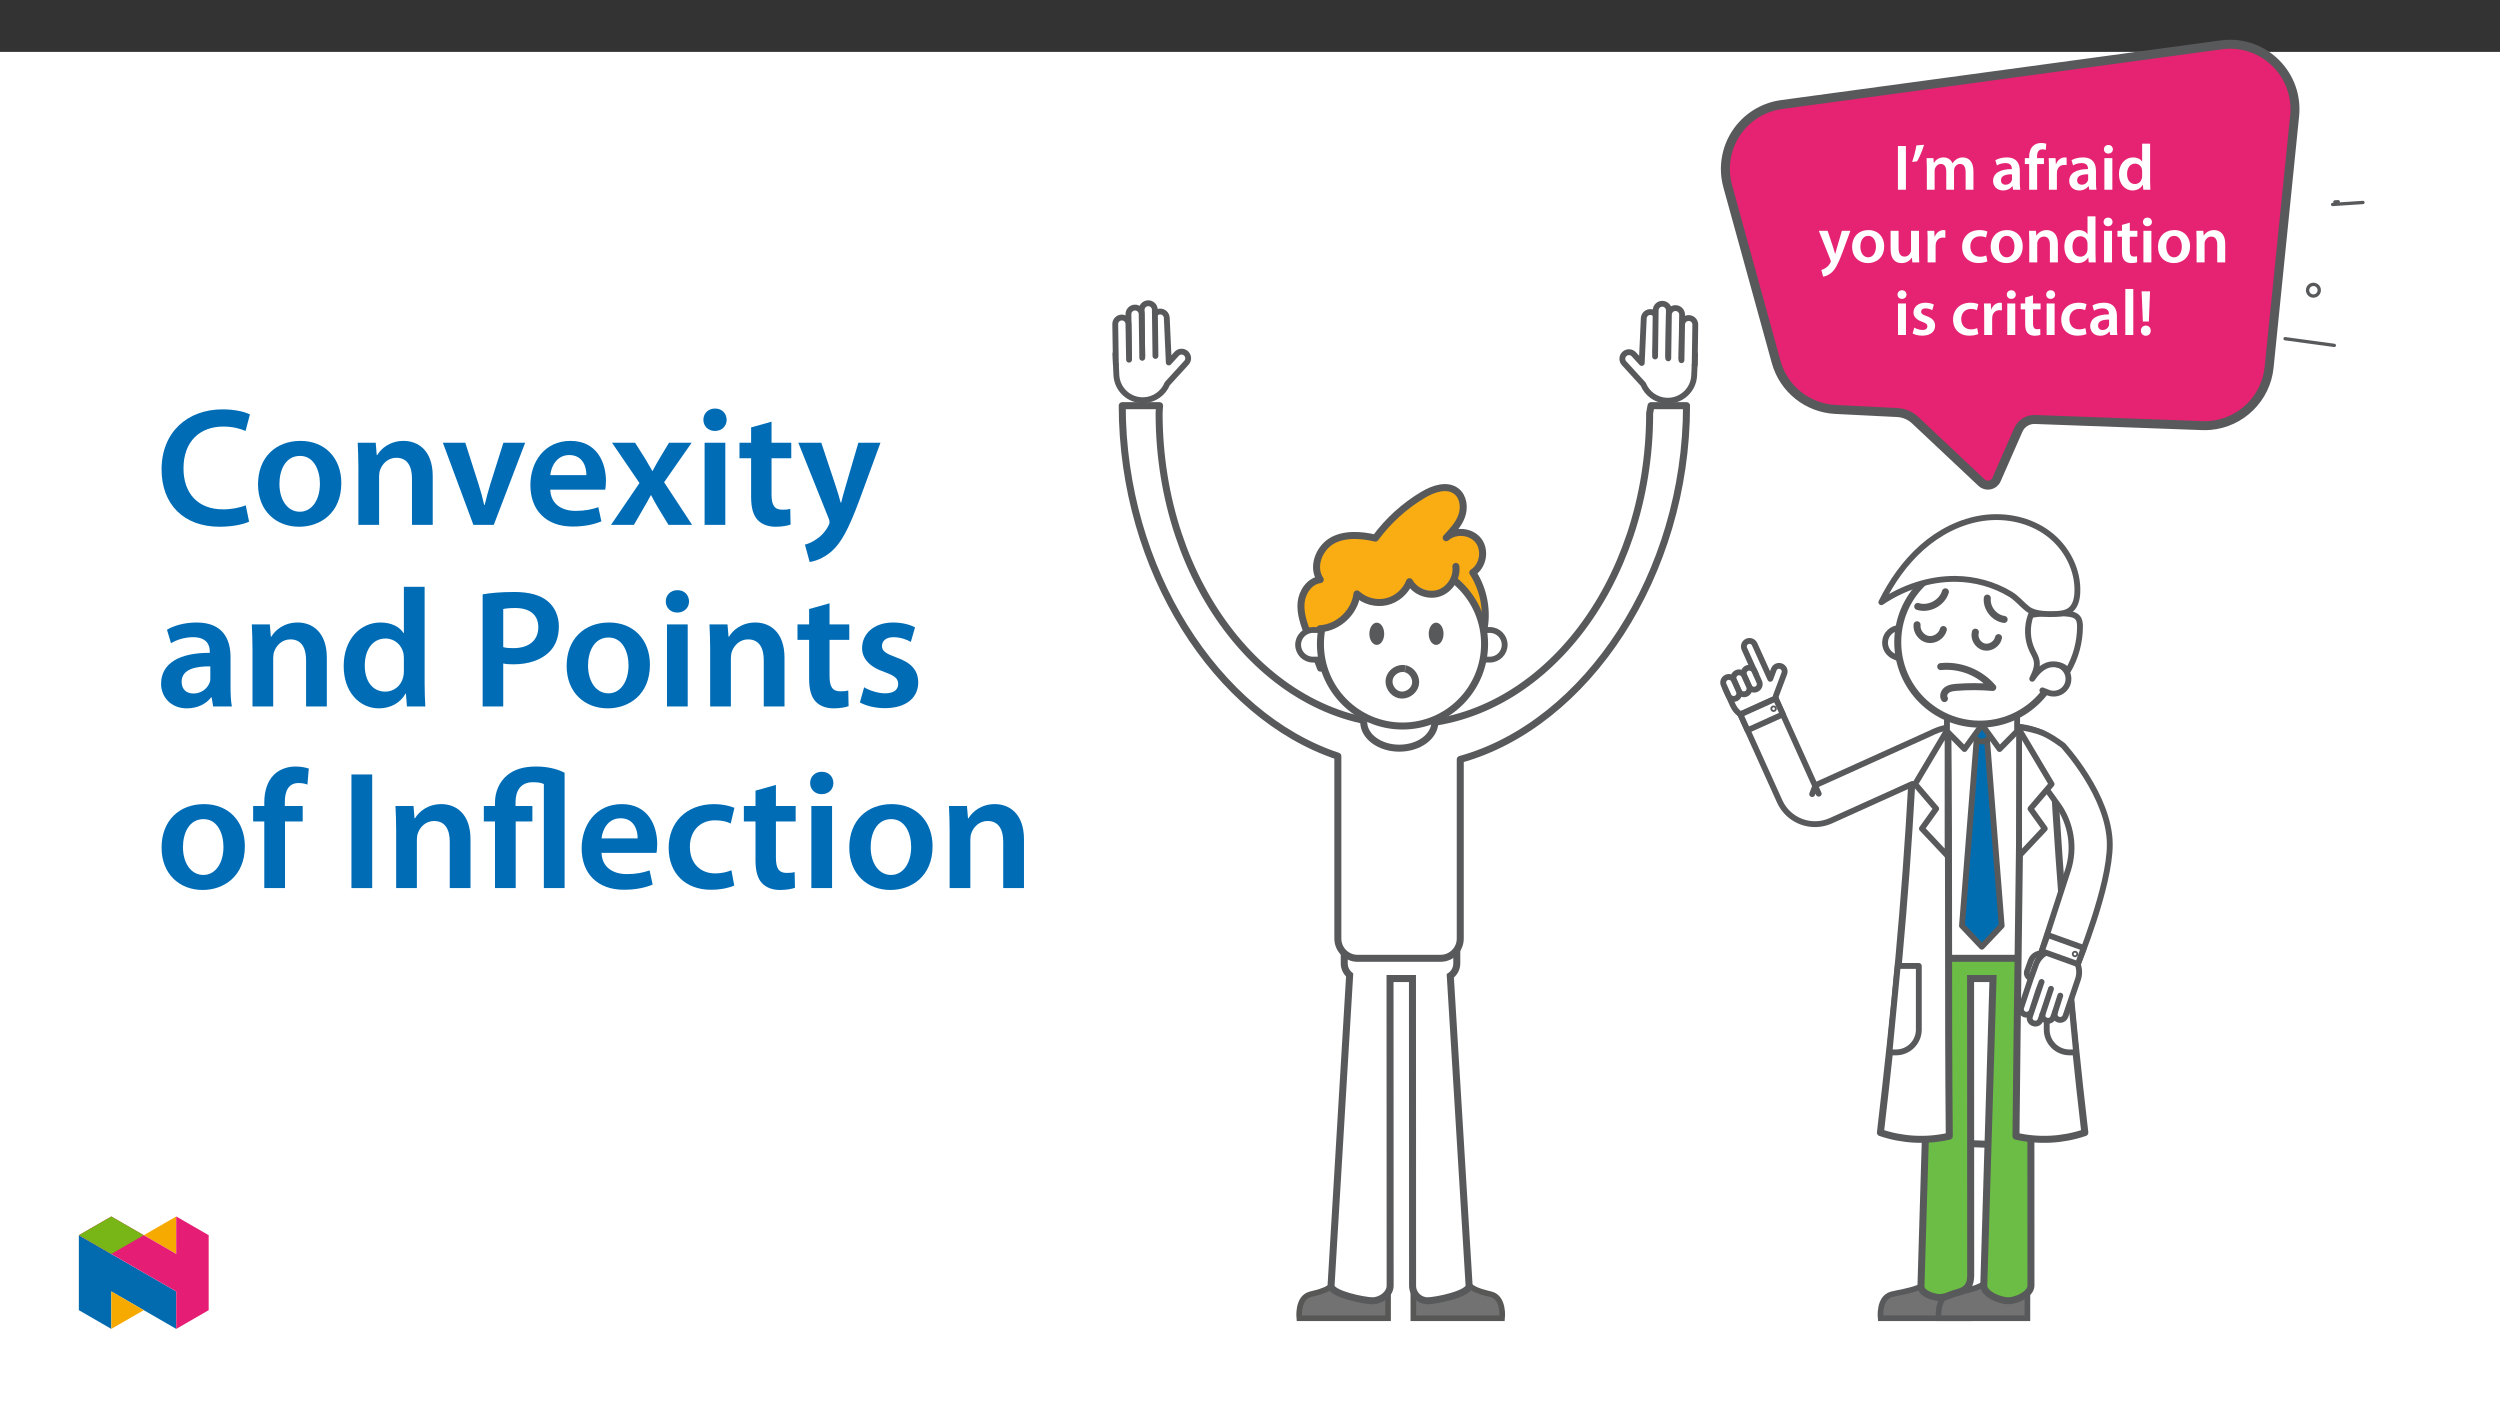 ﻿<?xml version="1.0" encoding="utf-8"?>
<svg xmlns="http://www.w3.org/2000/svg" xmlns:xlink="http://www.w3.org/1999/xlink" viewBox="0 0 960 540" version="1.1">
  <rect x="0" y="0" width="960" height="540" fill="#333333" stroke="none"/>
  <defs>
    <g>
      <symbol overflow="visible" id="glyph0-0">
        <path style="stroke:none;" d="M 0 0 L 12.453 0 L 12.453 -17.438 L 0 -17.438 Z M 6.219 -9.844 L 2 -16.188 L 10.453 -16.188 Z M 6.969 -8.719 L 11.203 -15.062 L 11.203 -2.359 Z M 2 -1.25 L 6.219 -7.594 L 10.453 -1.25 Z M 1.25 -15.062 L 5.484 -8.719 L 1.25 -2.359 Z M 1.25 -15.062 " />
      </symbol>
      <symbol overflow="visible" id="glyph0-1">
        <path style="stroke:none;" d="M 1.766 -16.781 L 1.766 0 L 4.828 0 L 4.828 -16.781 Z M 1.766 -16.781 " />
      </symbol>
      <symbol overflow="visible" id="glyph0-2">
        <path style="stroke:none;" d="M 2.344 -17.016 C 2.047 -15 1.375 -12.531 0.719 -10.688 L 2.609 -10.891 C 3.531 -12.422 4.625 -14.969 5.312 -17.266 Z M 2.344 -17.016 " />
      </symbol>
      <symbol overflow="visible" id="glyph0-3">
        <path style="stroke:none;" d="M 1.641 0 L 4.625 0 L 4.625 -7.172 C 4.625 -7.516 4.688 -7.875 4.781 -8.188 C 5.078 -9.016 5.859 -9.906 7 -9.906 C 8.422 -9.906 9.094 -8.719 9.094 -7.031 L 9.094 0 L 12.078 0 L 12.078 -7.266 C 12.078 -7.625 12.125 -8.016 12.234 -8.297 C 12.547 -9.172 13.328 -9.906 14.375 -9.906 C 15.844 -9.906 16.531 -8.719 16.531 -6.703 L 16.531 0 L 19.531 0 L 19.531 -7.141 C 19.531 -11.031 17.484 -12.406 15.484 -12.406 C 14.469 -12.406 13.703 -12.156 13 -11.688 C 12.453 -11.328 11.953 -10.828 11.531 -10.156 L 11.484 -10.156 C 10.953 -11.5 9.719 -12.406 8.125 -12.406 C 6.047 -12.406 4.953 -11.281 4.391 -10.344 L 4.312 -10.344 L 4.156 -12.125 L 1.547 -12.125 C 1.594 -11.078 1.641 -9.906 1.641 -8.516 Z M 1.641 0 " />
      </symbol>
      <symbol overflow="visible" id="glyph0-4">
        <path style="stroke:none;" d="M 11.062 -7.266 C 11.062 -9.938 9.938 -12.406 6.047 -12.406 C 4.141 -12.406 2.562 -11.875 1.672 -11.328 L 2.266 -9.344 C 3.094 -9.859 4.328 -10.234 5.531 -10.234 C 7.672 -10.234 8 -8.922 8 -8.125 L 8 -7.922 C 3.516 -7.938 0.797 -6.375 0.797 -3.344 C 0.797 -1.5 2.172 0.281 4.609 0.281 C 6.203 0.281 7.469 -0.406 8.188 -1.344 L 8.266 -1.344 L 8.5 0 L 11.25 0 C 11.109 -0.75 11.062 -1.812 11.062 -2.906 Z M 8.062 -4.266 C 8.062 -4.031 8.062 -3.812 8 -3.594 C 7.703 -2.719 6.828 -1.922 5.578 -1.922 C 4.609 -1.922 3.828 -2.469 3.828 -3.656 C 3.828 -5.5 5.906 -5.953 8.062 -5.922 Z M 8.062 -4.266 " />
      </symbol>
      <symbol overflow="visible" id="glyph0-5">
        <path style="stroke:none;" d="M 5.062 0 L 5.062 -9.844 L 7.672 -9.844 L 7.672 -12.125 L 5.031 -12.125 L 5.031 -12.75 C 5.031 -14.25 5.531 -15.516 7.047 -15.516 C 7.625 -15.516 8.016 -15.422 8.375 -15.297 L 8.562 -17.656 C 8.094 -17.812 7.453 -17.953 6.625 -17.953 C 5.547 -17.953 4.359 -17.641 3.469 -16.781 C 2.422 -15.797 2 -14.219 2 -12.656 L 2 -12.125 L 0.344 -12.125 L 0.344 -9.844 L 2 -9.844 L 2 0 Z M 5.062 0 " />
      </symbol>
      <symbol overflow="visible" id="glyph0-6">
        <path style="stroke:none;" d="M 1.641 0 L 4.703 0 L 4.703 -6.297 C 4.703 -6.625 4.734 -6.953 4.781 -7.219 C 5.062 -8.625 6.078 -9.531 7.516 -9.531 C 7.891 -9.531 8.172 -9.516 8.438 -9.469 L 8.438 -12.328 C 8.188 -12.375 8.016 -12.406 7.719 -12.406 C 6.406 -12.406 4.984 -11.531 4.391 -9.844 L 4.312 -9.844 L 4.188 -12.125 L 1.547 -12.125 C 1.625 -11.062 1.641 -9.859 1.641 -8.219 Z M 1.641 0 " />
      </symbol>
      <symbol overflow="visible" id="glyph0-7">
        <path style="stroke:none;" d="M 4.703 0 L 4.703 -12.125 L 1.641 -12.125 L 1.641 0 Z M 3.188 -17.188 C 2.172 -17.188 1.469 -16.469 1.469 -15.516 C 1.469 -14.625 2.141 -13.875 3.156 -13.875 C 4.234 -13.875 4.906 -14.625 4.906 -15.516 C 4.875 -16.469 4.234 -17.188 3.188 -17.188 Z M 3.188 -17.188 " />
      </symbol>
      <symbol overflow="visible" id="glyph0-8">
        <path style="stroke:none;" d="M 9.766 -17.688 L 9.766 -10.828 L 9.719 -10.828 C 9.172 -11.734 7.969 -12.406 6.297 -12.406 C 3.391 -12.406 0.844 -9.984 0.875 -5.922 C 0.875 -2.188 3.156 0.281 6.078 0.281 C 7.828 0.281 9.297 -0.578 10.016 -1.922 L 10.062 -1.922 L 10.219 0 L 12.922 0 C 12.875 -0.828 12.828 -2.172 12.828 -3.406 L 12.828 -17.688 Z M 9.766 -5.25 C 9.766 -4.938 9.734 -4.625 9.656 -4.359 C 9.359 -3.031 8.266 -2.188 7.031 -2.188 C 5.078 -2.188 3.984 -3.812 3.984 -6.047 C 3.984 -8.297 5.078 -10.031 7.047 -10.031 C 8.438 -10.031 9.422 -9.062 9.688 -7.891 C 9.734 -7.641 9.766 -7.328 9.766 -7.078 Z M 9.766 -5.25 " />
      </symbol>
      <symbol overflow="visible" id="glyph0-9">
        <path style="stroke:none;" d="M 0.203 -12.125 L 4.656 -1 C 4.781 -0.703 4.812 -0.516 4.812 -0.406 C 4.812 -0.25 4.75 -0.078 4.625 0.156 C 4.203 0.969 3.531 1.688 2.938 2.062 C 2.312 2.516 1.688 2.797 1.172 2.906 L 1.875 5.484 C 2.609 5.375 3.859 4.984 5.078 3.938 C 6.5 2.688 7.625 0.672 9.297 -3.859 L 12.328 -12.125 L 9.062 -12.125 L 7.172 -5.656 C 6.922 -4.875 6.703 -3.953 6.531 -3.281 L 6.453 -3.281 C 6.281 -3.953 6 -4.875 5.75 -5.625 L 3.594 -12.125 Z M 0.203 -12.125 " />
      </symbol>
      <symbol overflow="visible" id="glyph0-10">
        <path style="stroke:none;" d="M 7.141 -12.406 C 3.484 -12.406 0.875 -9.969 0.875 -5.984 C 0.875 -2.062 3.531 0.281 6.953 0.281 C 10.031 0.281 13.172 -1.719 13.172 -6.172 C 13.172 -9.859 10.766 -12.406 7.141 -12.406 Z M 7.078 -10.188 C 9.172 -10.188 10.016 -8 10.016 -6.109 C 10.016 -3.641 8.797 -1.938 7.047 -1.938 C 5.203 -1.938 4.031 -3.719 4.031 -6.047 C 4.031 -8.062 4.906 -10.188 7.078 -10.188 Z M 7.078 -10.188 " />
      </symbol>
      <symbol overflow="visible" id="glyph0-11">
        <path style="stroke:none;" d="M 12.5 -12.125 L 9.438 -12.125 L 9.438 -4.812 C 9.438 -4.453 9.391 -4.109 9.266 -3.859 C 8.969 -3.062 8.172 -2.219 6.922 -2.219 C 5.312 -2.219 4.656 -3.516 4.656 -5.531 L 4.656 -12.125 L 1.594 -12.125 L 1.594 -5 C 1.594 -1.047 3.609 0.281 5.797 0.281 C 8 0.281 9.188 -0.969 9.719 -1.812 L 9.781 -1.812 L 9.938 0 L 12.609 0 C 12.547 -1 12.5 -2.188 12.5 -3.641 Z M 12.5 -12.125 " />
      </symbol>
      <symbol overflow="visible" id="glyph0-12">
        <path style="stroke:none;" d="M 10.141 -2.641 C 9.531 -2.391 8.766 -2.172 7.719 -2.172 C 5.625 -2.172 4.016 -3.594 4.016 -6.078 C 3.984 -8.297 5.375 -10.016 7.719 -10.016 C 8.812 -10.016 9.531 -9.781 10.031 -9.531 L 10.578 -11.859 C 9.891 -12.156 8.734 -12.406 7.625 -12.406 C 3.359 -12.406 0.875 -9.594 0.875 -5.953 C 0.875 -2.188 3.344 0.25 7.125 0.25 C 8.641 0.25 9.906 -0.078 10.562 -0.375 Z M 10.141 -2.641 " />
      </symbol>
      <symbol overflow="visible" id="glyph0-13">
        <path style="stroke:none;" d="M 1.641 0 L 4.703 0 L 4.703 -7.141 C 4.703 -7.5 4.75 -7.875 4.859 -8.125 C 5.188 -9.047 6.031 -9.906 7.25 -9.906 C 8.922 -9.906 9.562 -8.594 9.562 -6.844 L 9.562 0 L 12.625 0 L 12.625 -7.203 C 12.625 -11.031 10.438 -12.406 8.312 -12.406 C 6.297 -12.406 4.984 -11.25 4.438 -10.312 L 4.359 -10.312 L 4.203 -12.125 L 1.547 -12.125 C 1.594 -11.078 1.641 -9.906 1.641 -8.516 Z M 1.641 0 " />
      </symbol>
      <symbol overflow="visible" id="glyph0-14">
        <path style="stroke:none;" d="M 2.141 -14.391 L 2.141 -12.125 L 0.422 -12.125 L 0.422 -9.844 L 2.141 -9.844 L 2.141 -4.141 C 2.141 -2.547 2.438 -1.422 3.109 -0.719 C 3.688 -0.094 4.609 0.281 5.75 0.281 C 6.703 0.281 7.516 0.125 7.969 -0.047 L 7.922 -2.359 C 7.578 -2.266 7.266 -2.234 6.719 -2.234 C 5.547 -2.234 5.156 -2.984 5.156 -4.484 L 5.156 -9.844 L 8.062 -9.844 L 8.062 -12.125 L 5.156 -12.125 L 5.156 -15.25 Z M 2.141 -14.391 " />
      </symbol>
      <symbol overflow="visible" id="glyph0-15">
        <path style="stroke:none;" d="M 0.891 -0.594 C 1.797 -0.094 3.109 0.25 4.578 0.25 C 7.797 0.25 9.516 -1.344 9.516 -3.562 C 9.484 -5.359 8.5 -6.469 6.281 -7.25 C 4.734 -7.828 4.156 -8.172 4.156 -8.938 C 4.156 -9.688 4.75 -10.234 5.859 -10.234 C 6.922 -10.234 7.922 -9.844 8.422 -9.531 L 9.047 -11.688 C 8.312 -12.078 7.141 -12.406 5.797 -12.406 C 2.984 -12.406 1.219 -10.766 1.219 -8.625 C 1.219 -7.172 2.188 -5.875 4.562 -5.078 C 6.047 -4.531 6.547 -4.141 6.547 -3.312 C 6.547 -2.516 5.953 -1.938 4.609 -1.938 C 3.516 -1.938 2.188 -2.422 1.516 -2.844 Z M 0.891 -0.594 " />
      </symbol>
      <symbol overflow="visible" id="glyph0-16">
        <path style="stroke:none;" d="M 1.641 0 L 4.703 0 L 4.703 -17.688 L 1.641 -17.688 Z M 1.641 0 " />
      </symbol>
      <symbol overflow="visible" id="glyph0-17">
        <path style="stroke:none;" d="M 4.281 -5.188 L 4.734 -16.781 L 1.5 -16.781 L 1.969 -5.188 Z M 3.094 0.281 C 4.266 0.281 5 -0.578 5 -1.672 C 4.984 -2.812 4.266 -3.609 3.109 -3.609 C 2 -3.609 1.219 -2.812 1.219 -1.672 C 1.219 -0.578 2 0.281 3.094 0.281 Z M 3.094 0.281 " />
      </symbol>
      <symbol overflow="visible" id="glyph1-0">
        <path style="stroke:none;" d="M 0 0 L 32.375 0 L 32.375 -45.328 L 0 -45.328 Z M 16.188 -25.578 L 5.188 -42.094 L 27.188 -42.094 Z M 18.125 -22.656 L 29.141 -39.172 L 29.141 -6.156 Z M 5.188 -3.234 L 16.188 -19.75 L 27.188 -3.234 Z M 3.234 -39.172 L 14.25 -22.656 L 3.234 -6.156 Z M 3.234 -39.172 " />
      </symbol>
      <symbol overflow="visible" id="glyph1-1">
        <path style="stroke:none;" d="M 34.578 -7.516 C 32.438 -6.609 29.078 -5.953 25.906 -5.953 C 16.25 -5.953 10.688 -12.047 10.688 -21.688 C 10.688 -32.188 17.094 -37.75 25.969 -37.75 C 29.531 -37.75 32.438 -36.969 34.516 -36.062 L 36.188 -42.406 C 34.578 -43.25 30.891 -44.359 25.641 -44.359 C 12.297 -44.359 2.266 -35.672 2.266 -21.297 C 2.266 -7.969 10.688 0.719 24.547 0.719 C 29.844 0.719 34 -0.328 35.875 -1.234 Z M 34.578 -7.516 " />
      </symbol>
      <symbol overflow="visible" id="glyph1-2">
        <path style="stroke:none;" d="M 18.578 -32.25 C 9.062 -32.25 2.266 -25.906 2.266 -15.547 C 2.266 -5.375 9.188 0.719 18.062 0.719 C 26.094 0.719 34.25 -4.469 34.25 -16.062 C 34.25 -25.641 27.969 -32.25 18.578 -32.25 Z M 18.391 -26.484 C 23.828 -26.484 26.031 -20.781 26.031 -15.859 C 26.031 -9.453 22.859 -5.047 18.328 -5.047 C 13.531 -5.047 10.484 -9.641 10.484 -15.734 C 10.484 -20.984 12.75 -26.484 18.391 -26.484 Z M 18.391 -26.484 " />
      </symbol>
      <symbol overflow="visible" id="glyph1-3">
        <path style="stroke:none;" d="M 4.281 0 L 12.234 0 L 12.234 -18.578 C 12.234 -19.484 12.375 -20.469 12.625 -21.109 C 13.469 -23.5 15.672 -25.766 18.844 -25.766 C 23.188 -25.766 24.859 -22.344 24.859 -17.812 L 24.859 0 L 32.828 0 L 32.828 -18.719 C 32.828 -28.688 27.125 -32.25 21.625 -32.25 C 16.375 -32.25 12.953 -29.266 11.531 -26.812 L 11.328 -26.812 L 10.938 -31.531 L 4.016 -31.531 C 4.141 -28.812 4.281 -25.766 4.281 -22.141 Z M 4.281 0 " />
      </symbol>
      <symbol overflow="visible" id="glyph1-4">
        <path style="stroke:none;" d="M 0.719 -31.531 L 12.438 0 L 20.266 0 L 32.312 -31.531 L 23.953 -31.531 L 18.906 -15.547 C 18.062 -12.688 17.359 -10.234 16.766 -7.641 L 16.578 -7.641 C 16 -10.234 15.344 -12.75 14.438 -15.547 L 9.328 -31.531 Z M 0.719 -31.531 " />
      </symbol>
      <symbol overflow="visible" id="glyph1-5">
        <path style="stroke:none;" d="M 31.016 -13.531 C 31.141 -14.25 31.281 -15.406 31.281 -16.906 C 31.281 -23.828 27.906 -32.25 17.672 -32.25 C 7.578 -32.25 2.266 -24.016 2.266 -15.281 C 2.266 -5.641 8.281 0.641 18.516 0.641 C 23.047 0.641 26.812 -0.188 29.531 -1.359 L 28.359 -6.797 C 25.906 -5.953 23.312 -5.375 19.625 -5.375 C 14.5 -5.375 10.094 -7.828 9.906 -13.531 Z M 9.906 -19.094 C 10.234 -22.344 12.297 -26.812 17.219 -26.812 C 22.531 -26.812 23.828 -22.016 23.766 -19.094 Z M 9.906 -19.094 " />
      </symbol>
      <symbol overflow="visible" id="glyph1-6">
        <path style="stroke:none;" d="M 0.719 -31.531 L 11.266 -16.062 L 0.328 0 L 9.125 0 L 12.75 -6.281 C 13.734 -8.031 14.703 -9.578 15.609 -11.391 L 15.734 -11.391 C 16.641 -9.641 17.547 -7.969 18.578 -6.281 L 22.406 0 L 31.469 0 L 20.719 -16.375 L 31.281 -31.531 L 22.594 -31.531 L 19.094 -25.703 C 18.125 -24.094 17.219 -22.469 16.312 -20.719 L 16.188 -20.719 C 15.281 -22.344 14.375 -23.891 13.344 -25.578 L 9.578 -31.531 Z M 0.719 -31.531 " />
      </symbol>
      <symbol overflow="visible" id="glyph1-7">
        <path style="stroke:none;" d="M 12.234 0 L 12.234 -31.531 L 4.281 -31.531 L 4.281 0 Z M 8.281 -44.672 C 5.641 -44.672 3.812 -42.797 3.812 -40.344 C 3.812 -38.016 5.562 -36.062 8.219 -36.062 C 11 -36.062 12.75 -38.016 12.75 -40.344 C 12.688 -42.797 11 -44.672 8.281 -44.672 Z M 8.281 -44.672 " />
      </symbol>
      <symbol overflow="visible" id="glyph1-8">
        <path style="stroke:none;" d="M 5.562 -37.422 L 5.562 -31.531 L 1.094 -31.531 L 1.094 -25.578 L 5.562 -25.578 L 5.562 -10.75 C 5.562 -6.609 6.344 -3.688 8.094 -1.875 C 9.578 -0.266 11.984 0.719 14.953 0.719 C 17.422 0.719 19.547 0.328 20.719 -0.125 L 20.594 -6.156 C 19.688 -5.891 18.906 -5.828 17.484 -5.828 C 14.438 -5.828 13.406 -7.766 13.406 -11.656 L 13.406 -25.578 L 20.984 -25.578 L 20.984 -31.531 L 13.406 -31.531 L 13.406 -39.625 Z M 5.562 -37.422 " />
      </symbol>
      <symbol overflow="visible" id="glyph1-9">
        <path style="stroke:none;" d="M 0.516 -31.531 L 12.109 -2.594 C 12.438 -1.812 12.5 -1.359 12.5 -1.031 C 12.5 -0.641 12.375 -0.188 12.047 0.391 C 10.938 2.531 9.188 4.406 7.641 5.375 C 6.016 6.547 4.406 7.25 3.047 7.578 L 4.859 14.25 C 6.797 13.984 10.031 12.953 13.203 10.234 C 16.906 7 19.812 1.75 24.156 -10.031 L 32.047 -31.531 L 23.562 -31.531 L 18.641 -14.703 C 18 -12.688 17.422 -10.297 16.969 -8.547 L 16.766 -8.547 C 16.312 -10.297 15.609 -12.688 14.953 -14.641 L 9.328 -31.531 Z M 0.516 -31.531 " />
      </symbol>
      <symbol overflow="visible" id="glyph1-10">
        <path style="stroke:none;" d="M 28.75 -18.906 C 28.75 -25.828 25.828 -32.25 15.734 -32.25 C 10.75 -32.25 6.672 -30.891 4.344 -29.469 L 5.891 -24.281 C 8.031 -25.641 11.266 -26.609 14.375 -26.609 C 19.938 -26.609 20.781 -23.188 20.781 -21.109 L 20.781 -20.594 C 9.125 -20.656 2.078 -16.578 2.078 -8.672 C 2.078 -3.891 5.641 0.719 11.984 0.719 C 16.125 0.719 19.422 -1.031 21.297 -3.5 L 21.5 -3.5 L 22.078 0 L 29.266 0 C 28.875 -1.938 28.75 -4.734 28.75 -7.578 Z M 20.984 -11.078 C 20.984 -10.484 20.984 -9.906 20.781 -9.328 C 20 -7.062 17.734 -4.984 14.5 -4.984 C 11.984 -4.984 9.969 -6.406 9.969 -9.516 C 9.969 -14.312 15.344 -15.469 20.984 -15.406 Z M 20.984 -11.078 " />
      </symbol>
      <symbol overflow="visible" id="glyph1-11">
        <path style="stroke:none;" d="M 25.375 -45.969 L 25.375 -28.172 L 25.25 -28.172 C 23.828 -30.5 20.719 -32.25 16.375 -32.25 C 8.812 -32.25 2.203 -25.969 2.266 -15.406 C 2.266 -5.703 8.219 0.719 15.797 0.719 C 20.328 0.719 24.156 -1.484 26.031 -4.984 L 26.156 -4.984 L 26.547 0 L 33.609 0 C 33.469 -2.141 33.344 -5.641 33.344 -8.875 L 33.344 -45.969 Z M 25.375 -13.656 C 25.375 -12.828 25.312 -12.047 25.125 -11.328 C 24.344 -7.906 21.5 -5.703 18.266 -5.703 C 13.203 -5.703 10.359 -9.906 10.359 -15.734 C 10.359 -21.562 13.203 -26.094 18.328 -26.094 C 21.953 -26.094 24.469 -23.562 25.188 -20.531 C 25.312 -19.875 25.375 -19.031 25.375 -18.391 Z M 25.375 -13.656 " />
      </symbol>
      <symbol overflow="visible" id="glyph1-12">
        <path style="stroke:none;" d="M 4.594 0 L 12.5 0 L 12.5 -16.516 C 13.594 -16.25 14.891 -16.188 16.375 -16.188 C 22.016 -16.188 26.938 -17.734 30.172 -20.922 C 32.562 -23.25 33.859 -26.609 33.859 -30.75 C 33.859 -34.828 32.188 -38.266 29.594 -40.406 C 26.812 -42.734 22.594 -43.969 16.766 -43.969 C 11.453 -43.969 7.516 -43.578 4.594 -43.062 Z M 12.5 -37.422 C 13.344 -37.625 14.891 -37.812 17.094 -37.812 C 22.594 -37.812 25.969 -35.281 25.969 -30.438 C 25.969 -25.375 22.344 -22.406 16.375 -22.406 C 14.766 -22.406 13.531 -22.469 12.5 -22.797 Z M 12.5 -37.422 " />
      </symbol>
      <symbol overflow="visible" id="glyph1-13">
        <path style="stroke:none;" d="M 2.328 -1.547 C 4.656 -0.266 8.094 0.641 11.906 0.641 C 20.266 0.641 24.734 -3.5 24.734 -9.266 C 24.672 -13.922 22.078 -16.828 16.312 -18.844 C 12.297 -20.328 10.812 -21.234 10.812 -23.25 C 10.812 -25.188 12.375 -26.609 15.219 -26.609 C 18 -26.609 20.594 -25.578 21.891 -24.797 L 23.5 -30.375 C 21.625 -31.406 18.578 -32.25 15.094 -32.25 C 7.766 -32.25 3.172 -27.969 3.172 -22.406 C 3.172 -18.641 5.703 -15.281 11.844 -13.203 C 15.734 -11.781 17.031 -10.75 17.031 -8.609 C 17.031 -6.547 15.469 -5.047 11.984 -5.047 C 9.125 -5.047 5.703 -6.281 3.953 -7.375 Z M 2.328 -1.547 " />
      </symbol>
      <symbol overflow="visible" id="glyph1-14">
        <path style="stroke:none;" d="M 13.141 0 L 13.141 -25.578 L 19.938 -25.578 L 19.938 -31.531 L 13.078 -31.531 L 13.078 -33.156 C 13.078 -37.031 14.375 -40.344 18.328 -40.344 C 19.812 -40.344 20.844 -40.078 21.75 -39.75 L 22.281 -45.906 C 21.047 -46.297 19.359 -46.688 17.219 -46.688 C 14.438 -46.688 11.328 -45.844 9 -43.641 C 6.281 -41.047 5.188 -36.969 5.188 -32.891 L 5.188 -31.531 L 0.906 -31.531 L 0.906 -25.578 L 5.188 -25.578 L 5.188 0 Z M 13.141 0 " />
      </symbol>
      <symbol overflow="visible" id="glyph1-15">
        <path style="stroke:none;" d="M 4.594 -43.641 L 4.594 0 L 12.562 0 L 12.562 -43.641 Z M 4.594 -43.641 " />
      </symbol>
      <symbol overflow="visible" id="glyph1-16">
        <path style="stroke:none;" d="M 13.141 0 L 13.141 -25.578 L 19.547 -25.578 L 19.547 -31.531 L 13.078 -31.531 L 13.078 -32.953 C 13.078 -37.172 14.891 -40.656 19.75 -40.656 C 21.75 -40.656 23.109 -40.406 23.953 -39.953 L 23.953 0 L 31.922 0 L 31.922 -44.281 C 29.141 -45.781 25.25 -46.688 20.984 -46.688 C 16.188 -46.688 12.562 -45.578 9.844 -43.312 C 6.797 -40.797 5.188 -36.844 5.188 -32.891 L 5.188 -31.531 L 0.906 -31.531 L 0.906 -25.578 L 5.188 -25.578 L 5.188 0 Z M 13.141 0 " />
      </symbol>
      <symbol overflow="visible" id="glyph1-17">
        <path style="stroke:none;" d="M 26.359 -6.859 C 24.797 -6.219 22.797 -5.641 20.078 -5.641 C 14.641 -5.641 10.422 -9.328 10.422 -15.797 C 10.359 -21.562 13.984 -26.031 20.078 -26.031 C 22.922 -26.031 24.797 -25.453 26.094 -24.797 L 27.516 -30.828 C 25.703 -31.594 22.734 -32.25 19.812 -32.25 C 8.734 -32.25 2.266 -24.922 2.266 -15.469 C 2.266 -5.703 8.672 0.641 18.516 0.641 C 22.469 0.641 25.766 -0.188 27.453 -0.969 Z M 26.359 -6.859 " />
      </symbol>
    </g>
    <clipPath id="clip1">
      <path d="M 691 447 L 787 447 L 787 507.285 L 691 507.285 Z M 691 447 " />
    </clipPath>
    <clipPath id="clip2">
      <path d="M 713 447 L 810 447 L 810 507.285 L 713 507.285 Z M 713 447 " />
    </clipPath>
    <clipPath id="clip3">
      <path d="M 699 316 L 821 316 L 821 507.285 L 699 507.285 Z M 699 316 " />
    </clipPath>
    <clipPath id="clip4">
      <path d="M 512 447 L 608 447 L 608 507.285 L 512 507.285 Z M 512 447 " />
    </clipPath>
    <clipPath id="clip5">
      <path d="M 468 447 L 564 447 L 564 507.285 L 468 507.285 Z M 468 447 " />
    </clipPath>
    <clipPath id="clip6">
      <path d="M 473 316 L 603 316 L 603 507.285 L 473 507.285 Z M 473 316 " />
    </clipPath>
    <clipPath id="clip7">
      <path d="M 427.129 118 L 458 118 L 458 155 L 427.129 155 Z M 427.129 118 " />
    </clipPath>
    <clipPath id="clip8">
      <path d="M 427.129 120 L 435 120 L 435 142 L 427.129 142 Z M 427.129 120 " />
    </clipPath>
    <clipPath id="clip9">
      <path d="M 613 15.266 L 908.012 15.266 L 908.012 236 L 613 236 Z M 613 15.266 " />
    </clipPath>
    <clipPath id="clip10">
      <path d="M 895 77 L 908.012 77 L 908.012 80 L 895 80 Z M 895 77 " />
    </clipPath>
    <clipPath id="clip11">
      <path d="M 30.277 474 L 68 474 L 68 510.301 L 30.277 510.301 Z M 30.277 474 " />
    </clipPath>
    <clipPath id="clip12">
      <path d="M 42 495 L 56 495 L 56 510.301 L 42 510.301 Z M 42 495 " />
    </clipPath>
    <clipPath id="clip13">
      <path d="M 55 467.125 L 68 467.125 L 68 482 L 55 482 Z M 55 467.125 " />
    </clipPath>
    <clipPath id="clip14">
      <path d="M 30.277 467.125 L 80.133 467.125 L 80.133 510.301 L 30.277 510.301 Z M 30.277 467.125 " />
    </clipPath>
    <clipPath id="clip15">
      <path d="M 30.277 467.125 L 56 467.125 L 56 482 L 30.277 482 Z M 30.277 467.125 " />
    </clipPath>
  </defs>
  <g id="surface1">
    <path style=" stroke:none;fill-rule:nonzero;fill:rgb(100%,100%,100%);fill-opacity:1;" d="M 0 559.926 L 960 559.926 L 960 19.926 L 0 19.926 Z M 0 559.926 " />
    <path style="fill-rule:nonzero;fill:rgb(100%,100%,100%);fill-opacity:1;stroke-width:3.168;stroke-linecap:round;stroke-linejoin:round;stroke:rgb(34.499%,34.9%,35.699%);stroke-opacity:1;stroke-miterlimit:10;" d="M -0.002 -0.002 C -0.107 -1.909 -0.502 -3.757 -1.15 -5.508 C 11.653 -7.902 28.62 -9.685 45.55 -7.346 C 44.663 -5.044 44.121 -2.567 43.978 -0.002 L 37.554 -0.002 " transform="matrix(0.85,0,0,-0.85,739.743,432.217)" />
    <path style=" stroke:none;fill-rule:nonzero;fill:rgb(44.699%,44.699%,44.699%);fill-opacity:1;" d="M 726.414 497.012 C 731.555 495.699 742.035 495.043 745.457 486.5 C 748.887 477.957 742.973 477.957 742.973 477.957 L 756.242 485.188 L 756.242 506.207 L 722.148 506.207 C 722.148 506.207 721.277 498.324 726.414 497.012 " />
    <g clip-path="url(#clip1)" clip-rule="nonzero">
      <path style="fill:none;stroke-width:2.537;stroke-linecap:butt;stroke-linejoin:miter;stroke:rgb(34.499%,34.9%,35.699%);stroke-opacity:1;stroke-miterlimit:10;" d="M 0.001 -0.001 C 6.049 1.543 18.379 2.315 22.405 12.366 C 26.439 22.417 19.482 22.417 19.482 22.417 L 35.093 13.91 L 35.093 -10.819 L -5.017 -10.819 C -5.017 -10.819 -6.042 -1.545 0.001 -0.001 Z M 0.001 -0.001 " transform="matrix(0.85,0,0,-0.85,726.413,497.011)" />
    </g>
    <path style=" stroke:none;fill-rule:nonzero;fill:rgb(44.699%,44.699%,44.699%);fill-opacity:1;" d="M 748.699 497.012 C 753.84 495.699 764.32 495.043 767.742 486.5 C 771.172 477.957 765.258 477.957 765.258 477.957 L 778.527 485.188 L 778.527 506.207 L 744.434 506.207 C 744.434 506.207 743.562 498.324 748.699 497.012 " />
    <g clip-path="url(#clip2)" clip-rule="nonzero">
      <path style="fill:none;stroke-width:2.537;stroke-linecap:butt;stroke-linejoin:miter;stroke:rgb(34.499%,34.9%,35.699%);stroke-opacity:1;stroke-miterlimit:10;" d="M -0.001 -0.001 C 6.047 1.543 18.377 2.315 22.403 12.366 C 26.437 22.417 19.48 22.417 19.48 22.417 L 35.091 13.91 L 35.091 -10.819 L -5.019 -10.819 C -5.019 -10.819 -6.044 -1.545 -0.001 -0.001 Z M -0.001 -0.001 " transform="matrix(0.85,0,0,-0.85,748.7,497.011)" />
    </g>
    <path style=" stroke:none;fill-rule:nonzero;fill:rgb(42.4%,74.1%,27.1%);fill-opacity:1;" d="M 779.832 360.086 L 779.832 359.988 C 779.832 356.793 777.238 354.203 774.043 354.207 C 771.168 354.207 768.789 356.312 768.34 359.062 L 752.688 359.062 C 752.242 356.309 749.859 354.203 746.98 354.207 C 743.785 354.207 741.195 356.801 741.199 359.996 L 741.199 360.418 C 739.934 361.48 739.129 363.07 739.129 364.852 L 739.129 369.969 C 739.129 371.75 739.938 373.344 741.203 374.406 C 741.203 374.406 737.652 493.707 737.652 493.719 C 737.57 496.496 741.285 497.672 743.434 498.113 C 746.582 498.758 748.594 497.125 751.613 496.367 C 755.34 495.434 756.75 493.395 756.746 489.793 C 756.746 486.629 756.742 483.461 756.742 480.297 C 756.734 459.012 756.727 437.734 756.719 416.453 C 756.715 402.887 756.707 389.32 756.703 375.758 L 765.316 375.758 L 761.77 493.719 C 761.77 496.914 767.957 499.504 771.152 499.5 C 774.348 499.5 779.883 496.906 779.883 493.711 L 779.836 374.73 C 781.348 373.688 782.34 371.945 782.34 369.969 L 782.34 364.852 C 782.34 362.875 781.344 361.129 779.832 360.086 " />
    <g clip-path="url(#clip3)" clip-rule="nonzero">
      <path style="fill:none;stroke-width:3.168;stroke-linecap:butt;stroke-linejoin:miter;stroke:rgb(34.499%,34.9%,35.699%);stroke-opacity:1;stroke-miterlimit:10;" d="M -0.001 -0 L -0.001 0.114 C -0.001 3.874 -3.052 6.92 -6.812 6.916 C -10.194 6.916 -12.993 4.439 -13.521 1.204 L -31.936 1.204 C -32.46 4.443 -35.263 6.92 -38.65 6.916 C -42.409 6.916 -45.456 3.864 -45.451 0.105 L -45.451 -0.391 C -46.94 -1.641 -47.887 -3.511 -47.887 -5.607 L -47.887 -11.627 C -47.887 -13.723 -46.936 -15.598 -45.447 -16.848 C -45.447 -16.848 -49.624 -157.202 -49.624 -157.216 C -49.721 -160.483 -45.35 -161.866 -42.823 -162.386 C -39.119 -163.144 -36.752 -161.223 -33.2 -160.331 C -28.815 -159.233 -27.156 -156.834 -27.161 -152.597 C -27.161 -148.875 -27.166 -145.148 -27.166 -141.425 C -27.175 -116.384 -27.184 -91.352 -27.193 -66.315 C -27.198 -50.354 -27.207 -34.394 -27.211 -18.438 L -17.078 -18.438 L -21.251 -157.216 C -21.251 -160.975 -13.972 -164.022 -10.212 -164.017 C -6.453 -164.017 0.059 -160.966 0.059 -157.206 L 0.004 -17.229 C 1.782 -16.002 2.949 -13.953 2.949 -11.627 L 2.949 -5.607 C 2.949 -3.282 1.777 -1.227 -0.001 -0 Z M -0.001 -0 " transform="matrix(0.85,0,0,-0.85,779.833,360.086)" />
    </g>
    <path style=" stroke:none;fill-rule:nonzero;fill:rgb(100%,100%,100%);fill-opacity:1;" d="M 762.215 278.262 C 735.445 278.262 736.426 290.316 736.668 290.355 L 736.668 360.418 C 736.668 364.602 740.059 367.992 744.242 367.992 L 776.094 367.992 C 780.277 367.992 783.668 364.602 783.668 360.418 L 783.668 291.609 C 784.547 292.281 784.547 278.262 762.215 278.262 " />
    <path style="fill:none;stroke-width:3.168;stroke-linecap:round;stroke-linejoin:round;stroke:rgb(34.499%,34.9%,35.699%);stroke-opacity:1;stroke-miterlimit:10;" d="M 0 0.001 C -31.493 0.001 -30.34 -14.181 -30.055 -14.227 L -30.055 -96.654 C -30.055 -101.576 -26.066 -105.565 -21.144 -105.565 L 16.329 -105.565 C 21.25 -105.565 25.239 -101.576 25.239 -96.654 L 25.239 -15.702 C 26.273 -16.493 26.273 0.001 0 0.001 Z M 0 0.001 " transform="matrix(0.85,0,0,-0.85,762.215,278.262)" />
    <path style=" stroke:none;fill-rule:nonzero;fill:rgb(100%,100%,100%);fill-opacity:1;" d="M 776.012 279.387 C 775.496 332.031 774.648 383.641 774.133 436.285 C 782.844 438.301 792.117 437.82 800.574 434.918 C 795.113 388.258 791.086 341.434 788.5 294.527 C 788.5 294.527 788.828 283.508 783.918 281.547 C 779.008 279.582 776.012 279.387 776.012 279.387 " />
    <path style="fill:none;stroke-width:3.168;stroke-linecap:round;stroke-linejoin:round;stroke:rgb(34.499%,34.9%,35.699%);stroke-opacity:1;stroke-miterlimit:10;" d="M 0.001 0.001 C -0.606 -61.933 -1.603 -122.65 -2.21 -184.585 C 8.038 -186.956 18.948 -186.391 28.898 -182.977 C 22.473 -128.082 17.735 -72.995 14.693 -17.811 C 14.693 -17.811 15.079 -4.847 9.302 -2.54 C 3.525 -0.228 0.001 0.001 0.001 0.001 Z M 0.001 0.001 " transform="matrix(0.85,0,0,-0.85,776.011,279.388)" />
    <path style="fill-rule:nonzero;fill:rgb(100%,100%,100%);fill-opacity:1;stroke-width:3.168;stroke-linecap:round;stroke-linejoin:round;stroke:rgb(34.499%,34.9%,35.699%);stroke-opacity:1;stroke-miterlimit:10;" d="M -0 0.002 C 0.611 -61.933 0.041 -121.805 0.648 -183.739 C -9.6 -186.111 -20.51 -185.545 -30.46 -182.131 C -24.035 -127.237 -19.297 -78.748 -16.255 -23.565 " transform="matrix(0.85,0,0,-0.85,747.973,280.107)" />
    <path style="fill-rule:nonzero;fill:rgb(100%,100%,100%);fill-opacity:1;stroke-width:2.642;stroke-linecap:round;stroke-linejoin:round;stroke:rgb(34.499%,34.9%,35.699%);stroke-opacity:1;stroke-miterlimit:10;" d="M 0.001 0.001 L -2.637 1.168 C -6.015 2.666 -7.54 6.618 -6.042 10.001 C -4.544 13.379 -0.592 14.904 2.786 13.406 L 5.424 12.239 " transform="matrix(0.85,0,0,-0.85,729.48,253.016)" />
    <path style="fill-rule:nonzero;fill:rgb(100%,100%,100%);fill-opacity:1;stroke-width:2.642;stroke-linecap:round;stroke-linejoin:round;stroke:rgb(34.499%,34.9%,35.699%);stroke-opacity:1;stroke-miterlimit:10;" d="M -0.001 0.002 L -9.524 0.002 L -9.524 -28.762 C -9.524 -34.451 -4.914 -39.065 0.78 -39.065 L 3.744 -39.065 Z M -0.001 0.002 " transform="matrix(0.85,0,0,-0.85,794.036,370.916)" />
    <path style="fill-rule:nonzero;fill:rgb(100%,100%,100%);fill-opacity:1;stroke-width:2.642;stroke-linecap:round;stroke-linejoin:round;stroke:rgb(34.499%,34.9%,35.699%);stroke-opacity:1;stroke-miterlimit:10;" d="M 0.001 0.001 C 10.993 -1.69 13.631 -3.046 21.145 -8.459 C 21.145 -8.459 42.289 -31.295 42.289 -53.285 C 42.289 -72.182 27.832 -107.296 27.832 -107.296 L 11.508 -101.437 L 23.383 -64.921 C 26.646 -54.87 24.946 -43.864 18.792 -35.27 L 2.538 -12.687 " transform="matrix(0.85,0,0,-0.85,774.214,279.028)" />
    <path style="fill-rule:nonzero;fill:rgb(100%,100%,100%);fill-opacity:1;stroke-width:2.642;stroke-linecap:round;stroke-linejoin:round;stroke:rgb(34.499%,34.9%,35.699%);stroke-opacity:1;stroke-miterlimit:10;" d="M 0.001 0.001 C -2.623 0.934 -5.504 -0.431 -6.437 -3.05 L -8.092 -7.674 C -8.556 -8.983 -7.876 -10.426 -6.566 -10.895 C -5.256 -11.364 -3.813 -10.679 -3.344 -9.369 Z M 0.001 0.001 " transform="matrix(0.85,0,0,-0.85,785.3,366.349)" />
    <path style=" stroke:none;fill-rule:nonzero;fill:rgb(100%,100%,100%);fill-opacity:1;" d="M 779.504 390.262 L 783.965 377.07 L 782.652 380.617 L 780.191 388.227 C 779.793 389.34 778.566 389.922 777.453 389.523 C 776.34 389.125 775.762 387.902 776.156 386.785 L 779.797 375.883 C 779.809 375.844 779.828 375.809 779.844 375.773 L 781.766 370.414 C 783.363 365.961 788.27 363.645 792.723 365.242 C 797.176 366.84 799.488 371.746 797.891 376.199 L 793.426 389.367 L 793.121 390.223 C 792.723 391.336 791.5 391.914 790.387 391.52 C 789.27 391.121 788.691 389.895 789.09 388.781 L 788.426 390.633 C 788.043 391.707 786.863 392.266 785.789 391.883 L 785.645 391.832 C 784.695 391.492 784.148 390.527 784.301 389.562 L 783.539 391.699 C 783.152 392.777 781.969 393.336 780.895 392.953 L 780.758 392.902 C 779.68 392.52 779.121 391.336 779.504 390.262 " />
    <path style="fill:none;stroke-width:2.642;stroke-linecap:round;stroke-linejoin:round;stroke:rgb(34.499%,34.9%,35.699%);stroke-opacity:1;stroke-miterlimit:10;" d="M 0.001 -0 L 5.249 15.519 L 3.705 11.346 L 0.809 2.394 C 0.341 1.084 -1.102 0.399 -2.412 0.868 C -3.722 1.337 -4.402 2.775 -3.938 4.09 L 0.345 16.916 C 0.359 16.962 0.382 17.003 0.4 17.045 L 2.662 23.35 C 4.541 28.589 10.313 31.314 15.552 29.434 C 20.791 27.555 23.512 21.783 21.632 16.544 L 16.379 1.052 L 16.021 0.046 C 15.552 -1.264 14.114 -1.944 12.804 -1.48 C 11.49 -1.011 10.809 0.432 11.278 1.741 L 10.497 -0.437 C 10.047 -1.701 8.659 -2.358 7.395 -1.908 L 7.225 -1.848 C 6.108 -1.448 5.465 -0.313 5.644 0.822 L 4.748 -1.692 C 4.293 -2.96 2.9 -3.617 1.637 -3.167 L 1.476 -3.107 C 0.207 -2.657 -0.45 -1.264 0.001 -0 Z M 0.001 -0 " transform="matrix(0.85,0,0,-0.85,779.503,390.261)" />
    <path style="fill:none;stroke-width:2.642;stroke-linecap:round;stroke-linejoin:round;stroke:rgb(34.499%,34.9%,35.699%);stroke-opacity:1;stroke-miterlimit:10;" d="M 0 -0.002 L 3.856 11.602 " transform="matrix(0.85,0,0,-0.85,784.3,389.565)" />
    <path style="fill:none;stroke-width:2.642;stroke-linecap:round;stroke-linejoin:round;stroke:rgb(34.499%,34.9%,35.699%);stroke-opacity:1;stroke-miterlimit:10;" d="M 0.002 0 L 2.419 7.597 " transform="matrix(0.85,0,0,-0.85,789.088,388.781)" />
    <path style="fill-rule:nonzero;fill:rgb(100%,100%,100%);fill-opacity:1;stroke-width:2.642;stroke-linecap:round;stroke-linejoin:round;stroke:rgb(34.499%,34.9%,35.699%);stroke-opacity:1;stroke-miterlimit:10;" d="M -0 0.001 L -16.324 5.856 L -13.695 13.182 L 2.628 7.322 Z M -0 0.001 " transform="matrix(0.85,0,0,-0.85,797.91,370.232)" />
    <path style=" stroke:none;fill-rule:nonzero;fill:rgb(100%,100%,100%);fill-opacity:1;" d="M 797.633 366.629 C 797.797 366.176 797.559 365.676 797.105 365.512 C 796.648 365.348 796.148 365.586 795.984 366.039 C 795.82 366.496 796.059 366.996 796.512 367.16 C 796.969 367.32 797.469 367.086 797.633 366.629 " />
    <path style="fill:none;stroke-width:0.846;stroke-linecap:butt;stroke-linejoin:miter;stroke:rgb(34.499%,34.9%,35.699%);stroke-opacity:1;stroke-miterlimit:10;" d="M -0 0.002 C 0.193 0.535 -0.088 1.123 -0.621 1.316 C -1.158 1.509 -1.747 1.229 -1.94 0.696 C -2.133 0.158 -1.852 -0.43 -1.319 -0.623 C -0.782 -0.811 -0.193 -0.536 -0 0.002 Z M -0 0.002 " transform="matrix(0.85,0,0,-0.85,797.633,366.631)" />
    <path style="fill-rule:nonzero;fill:rgb(100%,100%,100%);fill-opacity:1;stroke-width:2.642;stroke-linecap:round;stroke-linejoin:round;stroke:rgb(34.499%,34.9%,35.699%);stroke-opacity:1;stroke-miterlimit:10;" d="M 0.001 0.002 L 9.523 0.002 L 9.523 -28.762 C 9.523 -34.451 4.914 -39.065 -0.78 -39.065 L -3.744 -39.065 Z M 0.001 0.002 " transform="matrix(0.85,0,0,-0.85,728.733,370.916)" />
    <path style="fill-rule:nonzero;fill:rgb(100%,100%,100%);fill-opacity:1;stroke-width:2.642;stroke-linecap:round;stroke-linejoin:round;stroke:rgb(34.499%,34.9%,35.699%);stroke-opacity:1;stroke-miterlimit:10;" d="M -0.002 -0.002 L 13.821 6.312 L 8.559 18.049 C 7.98 19.327 8.546 20.83 9.823 21.409 C 11.101 21.988 12.603 21.423 13.187 20.145 L 20.26 4.52 C 20.26 4.52 20.26 4.515 20.264 4.511 L 21.845 8.725 C 22.341 10.039 23.803 10.706 25.117 10.209 C 26.432 9.718 27.093 8.252 26.602 6.942 L 22.76 -3.283 C 22.732 -7.13 20.517 -10.793 16.781 -12.479 C 11.671 -14.786 5.65 -12.516 3.343 -7.401 Z M -0.002 -0.002 " transform="matrix(0.85,0,0,-0.85,662.564,264.502)" />
    <path style=" stroke:none;fill-rule:nonzero;fill:rgb(100%,100%,100%);fill-opacity:1;" d="M 674.473 264.645 C 675.559 264.156 676.043 262.879 675.551 261.793 L 673.688 257.668 C 673.195 256.578 671.918 256.098 670.832 256.59 C 669.75 257.078 669.266 258.355 669.758 259.441 L 671.621 263.566 C 672.109 264.652 673.387 265.137 674.473 264.645 " />
    <path style="fill:none;stroke-width:2.642;stroke-linecap:round;stroke-linejoin:round;stroke:rgb(34.499%,34.9%,35.699%);stroke-opacity:1;stroke-miterlimit:10;" d="M -0.001 0.001 C 1.276 0.576 1.846 2.079 1.267 3.356 L -0.925 8.209 C -1.504 9.491 -3.007 10.056 -4.284 9.477 C -5.557 8.903 -6.127 7.4 -5.548 6.123 L -3.356 1.27 C -2.781 -0.008 -1.279 -0.578 -0.001 0.001 Z M -0.001 0.001 " transform="matrix(0.85,0,0,-0.85,674.474,264.646)" />
    <path style=" stroke:none;fill-rule:nonzero;fill:rgb(100%,100%,100%);fill-opacity:1;" d="M 670.543 266.422 C 671.629 265.934 672.109 264.652 671.621 263.57 L 669.758 259.441 C 669.266 258.355 667.988 257.875 666.902 258.363 C 665.816 258.855 665.336 260.133 665.824 261.215 L 667.691 265.344 C 668.18 266.43 669.457 266.91 670.543 266.422 " />
    <path style="fill:none;stroke-width:2.642;stroke-linecap:round;stroke-linejoin:round;stroke:rgb(34.499%,34.9%,35.699%);stroke-opacity:1;stroke-miterlimit:10;" d="M 0.001 -0.001 C 1.278 0.574 1.844 2.081 1.269 3.354 L -0.923 8.212 C -1.502 9.489 -3.005 10.054 -4.282 9.48 C -5.56 8.901 -6.125 7.398 -5.551 6.125 L -3.354 1.268 C -2.78 -0.01 -1.277 -0.575 0.001 -0.001 Z M 0.001 -0.001 " transform="matrix(0.85,0,0,-0.85,670.542,266.421)" />
    <path style=" stroke:none;fill-rule:nonzero;fill:rgb(100%,100%,100%);fill-opacity:1;" d="M 666.613 268.195 C 667.695 267.707 668.18 266.43 667.691 265.344 L 665.824 261.219 C 665.336 260.133 664.059 259.648 662.973 260.141 C 661.887 260.629 661.402 261.906 661.895 262.992 L 663.758 267.117 C 664.25 268.207 665.527 268.688 666.613 268.195 " />
    <path style="fill:none;stroke-width:2.642;stroke-linecap:round;stroke-linejoin:round;stroke:rgb(34.499%,34.9%,35.699%);stroke-opacity:1;stroke-miterlimit:10;" d="M 0.002 0.002 C 1.275 0.576 1.844 2.079 1.27 3.356 L -0.927 8.209 C -1.501 9.487 -3.004 10.057 -4.281 9.478 C -5.559 8.903 -6.129 7.401 -5.55 6.123 L -3.358 1.27 C -2.779 -0.012 -1.276 -0.577 0.002 0.002 Z M 0.002 0.002 " transform="matrix(0.85,0,0,-0.85,666.612,268.197)" />
    <path style="fill-rule:nonzero;fill:rgb(100%,100%,100%);fill-opacity:1;stroke-width:2.642;stroke-linecap:round;stroke-linejoin:round;stroke:rgb(34.499%,34.9%,35.699%);stroke-opacity:1;stroke-miterlimit:10;" d="M -0.002 -0.002 L -36.812 -16.629 C -45.59 -20.595 -55.916 -16.707 -59.914 -7.953 L -77.704 31.436 L -61.771 38.633 L -44.009 -0.696 L 8.735 23.127 C 8.735 23.127 12.471 25.232 18.137 25.88 " transform="matrix(0.85,0,0,-0.85,734.353,301.026)" />
    <path style="fill-rule:nonzero;fill:rgb(100%,100%,100%);fill-opacity:1;stroke-width:2.642;stroke-linecap:round;stroke-linejoin:round;stroke:rgb(34.499%,34.9%,35.699%);stroke-opacity:1;stroke-miterlimit:10;" d="M -0 -0.002 L -1.576 3.491 L -2.964 -0.186 " transform="matrix(0.85,0,0,-0.85,698.391,304.787)" />
    <path style="fill-rule:nonzero;fill:rgb(100%,100%,100%);fill-opacity:1;stroke-width:2.642;stroke-linecap:round;stroke-linejoin:round;stroke:rgb(34.499%,34.9%,35.699%);stroke-opacity:1;stroke-miterlimit:10;" d="M -0.001 0 L -15.934 -7.196 L -19.16 -0.05 L -3.227 7.146 Z M -0.001 0 " transform="matrix(0.85,0,0,-0.85,684.606,274.313)" />
    <path style=" stroke:none;fill-rule:nonzero;fill:rgb(100%,100%,100%);fill-opacity:1;" d="M 680.695 271.34 C 681.141 271.141 681.664 271.336 681.863 271.781 C 682.062 272.227 681.867 272.75 681.422 272.949 C 680.98 273.148 680.457 272.953 680.254 272.508 C 680.055 272.066 680.254 271.543 680.695 271.34 " />
    <path style="fill:none;stroke-width:0.846;stroke-linecap:butt;stroke-linejoin:miter;stroke:rgb(34.499%,34.9%,35.699%);stroke-opacity:1;stroke-miterlimit:10;" d="M -0.002 0.002 C 0.522 0.236 1.138 0.006 1.372 -0.518 C 1.607 -1.042 1.377 -1.657 0.853 -1.892 C 0.334 -2.126 -0.282 -1.896 -0.521 -1.373 C -0.755 -0.853 -0.521 -0.237 -0.002 0.002 Z M -0.002 0.002 " transform="matrix(0.85,0,0,-0.85,680.697,271.341)" />
    <path style="fill-rule:nonzero;fill:rgb(100%,100%,100%);fill-opacity:1;stroke-width:2.642;stroke-linecap:round;stroke-linejoin:round;stroke:rgb(34.499%,34.9%,35.699%);stroke-opacity:1;stroke-miterlimit:10;" d="M -0.001 0.002 L -14.684 -24.686 L -5.162 -35.812 L -11.596 -44.796 L -0.001 -57.135 Z M -0.001 0.002 " transform="matrix(0.85,0,0,-0.85,747.88,280.107)" />
    <path style="fill-rule:nonzero;fill:rgb(100%,100%,100%);fill-opacity:1;stroke-width:2.642;stroke-linecap:round;stroke-linejoin:round;stroke:rgb(34.499%,34.9%,35.699%);stroke-opacity:1;stroke-miterlimit:10;" d="M -0.002 0.002 L 14.681 -24.686 L 5.159 -35.812 L 11.597 -44.796 L -0.002 -57.135 Z M -0.002 0.002 " transform="matrix(0.85,0,0,-0.85,775.33,280.107)" />
    <path style="fill-rule:nonzero;fill:rgb(0%,42.699%,69.398%);fill-opacity:1;stroke-width:2.642;stroke-linecap:round;stroke-linejoin:round;stroke:rgb(34.499%,34.9%,35.699%);stroke-opacity:1;stroke-miterlimit:10;" d="M -0.002 0.002 L -2.359 3.122 L -4.717 0.002 L -11.325 -83.891 L -2.359 -93.376 L 6.607 -83.891 Z M -0.002 0.002 " transform="matrix(0.85,0,0,-0.85,763.029,284.173)" />
    <path style=" stroke:none;fill-rule:nonzero;fill:rgb(0%,42.699%,69.398%);fill-opacity:1;" d="M 758.035 280.844 C 758.438 279.141 760.148 278.082 761.855 278.484 C 763.562 278.887 764.621 280.598 764.215 282.305 C 763.812 284.012 762.102 285.07 760.395 284.664 C 758.691 284.262 757.633 282.551 758.035 280.844 " />
    <path style="fill:none;stroke-width:2.642;stroke-linecap:round;stroke-linejoin:round;stroke:rgb(34.099%,34.099%,33.699%);stroke-opacity:1;stroke-miterlimit:10;" d="M 0 0.002 C 0.473 2.006 2.486 3.251 4.495 2.778 C 6.503 2.304 7.748 0.292 7.27 -1.717 C 6.797 -3.725 4.784 -4.97 2.776 -4.492 C 0.772 -4.019 -0.473 -2.006 0 0.002 Z M 0 0.002 " transform="matrix(0.85,0,0,-0.85,758.035,280.845)" />
    <path style="fill-rule:nonzero;fill:rgb(100%,100%,100%);fill-opacity:1;stroke-width:2.642;stroke-linecap:round;stroke-linejoin:round;stroke:rgb(34.499%,34.9%,35.699%);stroke-opacity:1;stroke-miterlimit:10;" d="M -0.001 0 L -7.924 8.056 L -7.924 16.31 L 7.926 10.924 Z M -0.001 0 " transform="matrix(0.85,0,0,-0.85,754.364,287.629)" />
    <path style="fill-rule:nonzero;fill:rgb(100%,100%,100%);fill-opacity:1;stroke-width:2.642;stroke-linecap:round;stroke-linejoin:round;stroke:rgb(34.499%,34.9%,35.699%);stroke-opacity:1;stroke-miterlimit:10;" d="M -0.002 0 L 7.926 8.056 L 7.926 16.31 L -7.925 10.924 Z M -0.002 0 " transform="matrix(0.85,0,0,-0.85,767.837,287.629)" />
    <path style=" stroke:none;fill-rule:nonzero;fill:rgb(100%,100%,100%);fill-opacity:1;" d="M 760.25 215.043 C 777.656 215.043 791.766 229.152 791.766 246.559 C 791.766 263.965 777.656 278.074 760.25 278.074 C 742.844 278.074 728.734 263.965 728.734 246.559 C 728.734 229.152 742.844 215.043 760.25 215.043 " />
    <path style="fill:none;stroke-width:3.168;stroke-linecap:round;stroke-linejoin:round;stroke:rgb(34.499%,34.9%,35.699%);stroke-opacity:1;stroke-miterlimit:10;" d="M -0.001 -0.001 C 20.477 -0.001 37.077 -16.6 37.077 -37.078 C 37.077 -57.556 20.477 -74.155 -0.001 -74.155 C -20.479 -74.155 -37.078 -57.556 -37.078 -37.078 C -37.078 -16.6 -20.479 -0.001 -0.001 -0.001 Z M -0.001 -0.001 " transform="matrix(0.85,0,0,-0.85,760.25,215.042)" />
    <path style="fill:none;stroke-width:3.168;stroke-linecap:round;stroke-linejoin:round;stroke:rgb(34.499%,34.9%,35.699%);stroke-opacity:1;stroke-miterlimit:10;" d="M 0.001 0 C -0.776 -2.776 1.131 -6.006 3.939 -6.673 C 6.747 -7.335 9.895 -5.303 10.451 -2.472 " transform="matrix(0.85,0,0,-0.85,758.542,242.746)" />
    <path style="fill:none;stroke-width:3.168;stroke-linecap:round;stroke-linejoin:round;stroke:rgb(34.499%,34.9%,35.699%);stroke-opacity:1;stroke-miterlimit:10;" d="M 0.002 0.001 C -0.315 -3.005 1.974 -6.056 4.947 -6.594 C 7.92 -7.132 11.133 -5.073 11.886 -2.145 " transform="matrix(0.85,0,0,-0.85,736.147,239.915)" />
    <path style="fill:none;stroke-width:3.168;stroke-linecap:round;stroke-linejoin:round;stroke:rgb(34.499%,34.9%,35.699%);stroke-opacity:1;stroke-miterlimit:10;" d="M 0.002 0.001 C 8.738 0.911 17.824 -2.728 23.513 -9.424 C 18.058 -8.951 12.566 -8.932 7.107 -9.364 C 5.613 -9.484 4.046 -9.663 2.819 -10.532 C 1.597 -11.396 0.889 -13.183 1.688 -14.447 " transform="matrix(0.85,0,0,-0.85,745.233,255.974)" />
    <path style="fill:none;stroke-width:3.168;stroke-linecap:round;stroke-linejoin:round;stroke:rgb(34.499%,34.9%,35.699%);stroke-opacity:1;stroke-miterlimit:10;" d="M 0.002 -0 C -4.488 0.606 -8.063 5.142 -7.608 9.646 " transform="matrix(0.85,0,0,-0.85,769.588,237.859)" />
    <path style="fill:none;stroke-width:3.168;stroke-linecap:round;stroke-linejoin:round;stroke:rgb(34.499%,34.9%,35.699%);stroke-opacity:1;stroke-miterlimit:10;" d="M 0.001 0 C -1.502 -5.032 -7.499 -8.203 -12.504 -6.608 " transform="matrix(0.85,0,0,-0.85,747.031,227.262)" />
    <path style="fill-rule:nonzero;fill:rgb(100%,100%,100%);fill-opacity:1;stroke-width:2.642;stroke-linecap:round;stroke-linejoin:round;stroke:rgb(34.499%,34.9%,35.699%);stroke-opacity:1;stroke-miterlimit:10;" d="M -0 0.001 L 2.688 -1.038 C 6.139 -2.37 10.013 -0.652 11.341 2.795 C 12.674 6.246 10.955 10.121 7.509 11.453 L 4.816 12.487 " transform="matrix(0.85,0,0,-0.85,784.274,265.106)" />
    <path style=" stroke:none;fill-rule:nonzero;fill:rgb(100%,100%,100%);fill-opacity:1;" d="M 794.043 257.676 C 797.066 252.559 798.695 246.625 798.715 240.684 C 798.715 239.469 798.621 238.164 797.859 237.223 C 796.965 236.113 795.41 235.82 793.992 235.668 C 789.281 235.16 784.5 235.336 779.836 236.184 C 778.234 240.504 778.359 245.551 780.348 249.707 C 780.98 251.031 781.793 252.305 782.062 253.746 C 782.512 256.117 781.43 258.48 780.375 260.652 C 781.855 258.43 783.754 256.332 786.266 255.434 C 788.781 254.539 792.688 255.375 794.043 257.676 " />
    <path style="fill:none;stroke-width:2.642;stroke-linecap:round;stroke-linejoin:round;stroke:rgb(34.499%,34.9%,35.699%);stroke-opacity:1;stroke-miterlimit:10;" d="M -0 0 C 3.557 6.02 5.473 13.001 5.496 19.991 C 5.496 21.42 5.386 22.955 4.49 24.063 C 3.437 25.368 1.608 25.712 -0.06 25.892 C -5.602 26.489 -11.227 26.282 -16.714 25.285 C -18.598 20.202 -18.451 14.265 -16.112 9.375 C -15.368 7.817 -14.412 6.319 -14.095 4.623 C -13.566 1.834 -14.839 -0.947 -16.08 -3.502 C -14.338 -0.887 -12.105 1.581 -9.15 2.638 C -6.19 3.69 -1.595 2.707 -0 0 Z M -0 0 " transform="matrix(0.85,0,0,-0.85,794.043,257.676)" />
    <path style=" stroke:none;fill-rule:nonzero;fill:rgb(100%,100%,100%);fill-opacity:1;" d="M 750.883 222.285 C 740.793 222.203 730.812 225.613 722.441 231.25 C 726.363 223.375 731.477 216.012 738.07 210.191 C 744.668 204.367 752.809 200.145 761.52 198.918 C 770.23 197.695 779.496 199.625 786.539 204.895 C 793.586 210.16 798.145 218.867 797.695 227.652 C 797.57 230.078 796.965 232.695 795.066 234.215 C 793.578 235.402 791.574 235.691 789.672 235.766 C 786.465 235.887 781.461 235.949 778.766 233.93 C 776.383 232.141 774.672 229.793 771.992 228.172 C 765.668 224.34 758.266 222.348 750.883 222.285 " />
    <path style="fill:none;stroke-width:2.642;stroke-linecap:round;stroke-linejoin:round;stroke:rgb(34.499%,34.9%,35.699%);stroke-opacity:1;stroke-miterlimit:10;" d="M 0.002 0.001 C -11.869 0.097 -23.611 -3.915 -33.459 -10.546 C -28.845 -1.281 -22.829 7.381 -15.072 14.229 C -7.31 21.081 2.267 26.049 12.515 27.492 C 22.764 28.93 33.664 26.66 41.95 20.46 C 50.241 14.266 55.604 4.022 55.075 -6.313 C 54.928 -9.167 54.216 -12.246 51.982 -14.034 C 50.231 -15.431 47.874 -15.771 45.636 -15.858 C 41.863 -16.001 35.976 -16.074 32.805 -13.699 C 30.002 -11.594 27.989 -8.832 24.836 -6.925 C 17.396 -2.416 8.687 -0.073 0.002 0.001 Z M 0.002 0.001 " transform="matrix(0.85,0,0,-0.85,750.881,222.286)" />
    <path style=" stroke:none;fill-rule:nonzero;fill:rgb(44.699%,44.699%,44.699%);fill-opacity:1;" d="M 572.551 497.012 C 567.406 495.699 562.844 495.043 559.418 486.5 L 555.988 477.957 L 542.723 485.188 L 542.723 506.207 L 576.812 506.207 C 576.812 506.207 577.684 498.324 572.551 497.012 " />
    <g clip-path="url(#clip4)" clip-rule="nonzero">
      <path style="fill:none;stroke-width:2.537;stroke-linecap:butt;stroke-linejoin:miter;stroke:rgb(34.099%,34.099%,33.699%);stroke-opacity:1;stroke-miterlimit:10;" d="M 0.002 -0.001 C -6.05 1.543 -11.418 2.315 -15.448 12.366 L -19.483 22.417 L -35.09 13.91 L -35.09 -10.819 L 5.016 -10.819 C 5.016 -10.819 6.041 -1.545 0.002 -0.001 Z M 0.002 -0.001 " transform="matrix(0.85,0,0,-0.85,572.549,497.011)" />
    </g>
    <path style=" stroke:none;fill-rule:nonzero;fill:rgb(44.699%,44.699%,44.699%);fill-opacity:1;" d="M 503.188 497.012 C 508.332 495.699 512.895 495.043 516.32 486.5 L 519.75 477.957 L 533.016 485.188 L 533.016 506.207 L 498.922 506.207 C 498.922 506.207 498.055 498.324 503.188 497.012 " />
    <g clip-path="url(#clip5)" clip-rule="nonzero">
      <path style="fill:none;stroke-width:2.537;stroke-linecap:butt;stroke-linejoin:miter;stroke:rgb(34.099%,34.099%,33.699%);stroke-opacity:1;stroke-miterlimit:10;" d="M -0.001 -0.001 C 6.051 1.543 11.419 2.315 15.449 12.366 L 19.484 22.417 L 35.091 13.91 L 35.091 -10.819 L -5.02 -10.819 C -5.02 -10.819 -6.04 -1.545 -0.001 -0.001 Z M -0.001 -0.001 " transform="matrix(0.85,0,0,-0.85,503.189,497.011)" />
    </g>
    <path style=" stroke:none;fill-rule:nonzero;fill:rgb(100%,100%,100%);fill-opacity:1;" d="M 556.902 360.086 L 556.902 359.988 C 556.898 356.793 554.305 354.203 551.109 354.207 C 548.234 354.207 545.855 356.312 545.41 359.062 L 529.758 359.062 C 529.309 356.309 526.93 354.203 524.051 354.207 C 520.855 354.207 518.266 356.801 518.266 359.996 L 518.266 360.418 C 517 361.48 516.195 363.07 516.195 364.852 L 516.195 369.969 C 516.195 371.75 517.004 373.344 518.27 374.406 L 511.125 493.719 C 511.129 496.914 523.855 499.504 527.051 499.5 C 530.246 499.5 533.816 496.906 533.816 493.711 L 533.773 375.758 L 542.387 375.758 L 542.43 493.719 C 542.434 496.914 545.023 499.504 548.219 499.5 C 551.414 499.5 564.141 496.906 564.137 493.711 L 556.906 374.73 C 558.414 373.688 559.406 371.945 559.406 369.969 L 559.406 364.852 C 559.406 362.875 558.414 361.129 556.902 360.086 " />
    <g clip-path="url(#clip6)" clip-rule="nonzero">
      <path style="fill:none;stroke-width:3.168;stroke-linecap:butt;stroke-linejoin:miter;stroke:rgb(34.499%,34.9%,35.699%);stroke-opacity:1;stroke-miterlimit:10;" d="M 0.002 -0 L 0.002 0.114 C -0.002 3.874 -3.054 6.92 -6.813 6.916 C -10.195 6.916 -12.994 4.439 -13.518 1.204 L -31.933 1.204 C -32.461 4.443 -35.26 6.92 -38.647 6.916 C -42.406 6.916 -45.453 3.864 -45.453 0.105 L -45.453 -0.391 C -46.942 -1.641 -47.888 -3.511 -47.888 -5.607 L -47.888 -11.627 C -47.888 -13.723 -46.937 -15.598 -45.448 -16.848 L -53.854 -157.216 C -53.849 -160.975 -38.877 -164.022 -35.117 -164.017 C -31.358 -164.017 -27.158 -160.966 -27.158 -157.206 L -27.208 -18.438 L -17.075 -18.438 L -17.024 -157.216 C -17.02 -160.975 -13.973 -164.022 -10.214 -164.017 C -6.455 -164.017 8.518 -160.966 8.513 -157.206 L 0.007 -17.229 C 1.781 -16.002 2.948 -13.953 2.948 -11.627 L 2.948 -5.607 C 2.948 -3.282 1.781 -1.227 0.002 -0 Z M 0.002 -0 " transform="matrix(0.85,0,0,-0.85,556.9,360.086)" />
    </g>
    <path style=" stroke:none;fill-rule:nonzero;fill:rgb(100%,100%,100%);fill-opacity:1;" d="M 647.629 155.773 L 634 155.773 L 633.469 158.621 C 633.469 224.695 591.301 278.262 539.281 278.262 C 487.266 278.262 445.098 224.695 445.098 158.621 L 445.277 155.773 L 430.938 155.773 C 430.938 218.605 467.141 274.863 513.734 290.355 L 513.734 360.418 C 513.734 364.602 517.125 367.992 521.312 367.992 L 553.16 367.992 C 557.344 367.992 560.738 364.602 560.738 360.418 L 560.738 291.609 C 609.289 278.141 647.629 220.434 647.629 155.773 " />
    <path style="fill:none;stroke-width:3.168;stroke-linecap:round;stroke-linejoin:round;stroke:rgb(34.499%,34.9%,35.699%);stroke-opacity:1;stroke-miterlimit:10;" d="M 0.002 -0.002 L -16.032 -0.002 L -16.657 -3.352 C -16.657 -81.086 -66.266 -144.106 -127.466 -144.106 C -188.661 -144.106 -238.27 -81.086 -238.27 -3.352 L -238.059 -0.002 L -254.929 -0.002 C -254.929 -73.922 -212.337 -140.108 -157.521 -158.334 L -157.521 -240.76 C -157.521 -245.682 -153.532 -249.671 -148.606 -249.671 L -111.138 -249.671 C -106.216 -249.671 -102.222 -245.682 -102.222 -240.76 L -102.222 -159.809 C -45.104 -143.963 0.002 -76.073 0.002 -0.002 Z M 0.002 -0.002 " transform="matrix(0.85,0,0,-0.85,647.627,155.772)" />
    <path style="fill-rule:nonzero;fill:rgb(100%,100%,100%);fill-opacity:1;stroke-width:2.642;stroke-linecap:round;stroke-linejoin:round;stroke:rgb(34.499%,34.9%,35.699%);stroke-opacity:1;stroke-miterlimit:10;" d="M 0 -0.002 L -17.853 0.862 L -17.228 15.977 C -17.15 17.627 -18.428 19.024 -20.073 19.102 C -21.723 19.176 -23.12 17.903 -23.194 16.253 L -24.103 -3.904 C -24.103 -3.908 -24.099 -3.913 -24.103 -3.917 L -27.674 -0.002 C -28.782 1.216 -30.675 1.303 -31.893 0.191 C -33.111 -0.921 -33.198 -2.81 -32.086 -4.028 L -23.428 -13.522 C -21.718 -17.709 -17.702 -20.742 -12.886 -20.953 C -6.291 -21.247 -0.712 -16.137 -0.422 -9.547 Z M 0 -0.002 " transform="matrix(0.85,0,0,-0.85,650.918,136.057)" />
    <path style="fill-rule:nonzero;fill:rgb(100%,100%,100%);fill-opacity:1;stroke-width:2.642;stroke-linecap:round;stroke-linejoin:round;stroke:rgb(34.499%,34.9%,35.699%);stroke-opacity:1;stroke-miterlimit:10;" d="M 0.001 -0.002 L 0.277 20.958 C 0.351 22.608 1.743 23.881 3.393 23.807 C 5.038 23.734 6.311 22.342 6.242 20.696 L 5.962 -0.002 " transform="matrix(0.85,0,0,-0.85,635.55,136.881)" />
    <path style="fill-rule:nonzero;fill:rgb(100%,100%,100%);fill-opacity:1;stroke-width:2.642;stroke-linecap:round;stroke-linejoin:round;stroke:rgb(34.499%,34.9%,35.699%);stroke-opacity:1;stroke-miterlimit:10;" d="M -0.002 -0.002 L 0.274 19.851 C 0.352 21.496 1.744 22.774 3.39 22.7 C 5.035 22.627 6.312 21.234 6.239 19.584 L 5.963 -0.002 " transform="matrix(0.85,0,0,-0.85,640.619,137.6)" />
    <path style="fill-rule:nonzero;fill:rgb(100%,100%,100%);fill-opacity:1;stroke-width:2.642;stroke-linecap:round;stroke-linejoin:round;stroke:rgb(34.499%,34.9%,35.699%);stroke-opacity:1;stroke-miterlimit:10;" d="M 0 -0.002 L 0.276 16.203 C 0.349 17.848 1.742 19.125 3.392 19.052 C 5.037 18.978 6.31 17.586 6.241 15.941 L 5.965 -2.161 " transform="matrix(0.85,0,0,-0.85,645.687,138.319)" />
    <path style=" stroke:none;fill-rule:nonzero;fill:rgb(100%,100%,100%);fill-opacity:1;" d="M 428.324 135.859 L 443.5 135.125 L 442.969 122.277 C 442.902 120.875 443.988 119.688 445.391 119.625 C 446.789 119.559 447.977 120.645 448.043 122.043 L 448.812 139.176 C 448.812 139.18 448.812 139.184 448.812 139.188 L 451.848 135.859 C 452.793 134.824 454.398 134.75 455.434 135.695 C 456.469 136.641 456.543 138.246 455.598 139.281 L 448.238 147.352 C 446.785 150.91 443.371 153.488 439.277 153.672 C 433.676 153.918 428.93 149.574 428.684 143.973 Z M 428.324 135.859 " />
    <g clip-path="url(#clip7)" clip-rule="nonzero">
      <path style="fill:none;stroke-width:2.642;stroke-linecap:round;stroke-linejoin:round;stroke:rgb(34.499%,34.9%,35.699%);stroke-opacity:1;stroke-miterlimit:10;" d="M -0.002 -0.001 L 17.852 0.863 L 17.227 15.978 C 17.149 17.628 18.426 19.025 20.076 19.098 C 21.721 19.176 23.118 17.899 23.197 16.254 L 24.102 -3.903 C 24.102 -3.907 24.102 -3.912 24.102 -3.916 L 27.673 -0.001 C 28.785 1.217 30.674 1.304 31.891 0.192 C 33.109 -0.92 33.197 -2.809 32.084 -4.027 L 23.426 -13.521 C 21.717 -17.708 17.7 -20.741 12.884 -20.957 C 6.294 -21.246 0.71 -16.136 0.421 -9.546 Z M -0.002 -0.001 " transform="matrix(0.85,0,0,-0.85,428.326,135.859)" />
    </g>
    <path style="fill-rule:nonzero;fill:rgb(100%,100%,100%);fill-opacity:1;stroke-width:2.642;stroke-linecap:round;stroke-linejoin:round;stroke:rgb(34.499%,34.9%,35.699%);stroke-opacity:1;stroke-miterlimit:10;" d="M 0.002 -0.001 L -0.274 20.959 C -0.347 22.604 -1.744 23.882 -3.39 23.808 C -5.035 23.735 -6.312 22.342 -6.239 20.697 L -5.963 -0.001 " transform="matrix(0.85,0,0,-0.85,443.694,136.683)" />
    <path style="fill-rule:nonzero;fill:rgb(100%,100%,100%);fill-opacity:1;stroke-width:2.642;stroke-linecap:round;stroke-linejoin:round;stroke:rgb(34.499%,34.9%,35.699%);stroke-opacity:1;stroke-miterlimit:10;" d="M -0 -0.001 L -0.276 19.852 C -0.349 21.497 -1.742 22.77 -3.392 22.701 C -5.037 22.628 -6.31 21.235 -6.241 19.585 L -5.965 -0.001 " transform="matrix(0.85,0,0,-0.85,438.625,137.401)" />
    <path style=" stroke:none;fill-rule:nonzero;fill:rgb(100%,100%,100%);fill-opacity:1;" d="M 433.555 138.121 L 433.32 124.348 C 433.258 122.949 432.074 121.863 430.676 121.926 C 429.273 121.988 428.191 123.172 428.254 124.57 L 428.488 139.957 " />
    <g clip-path="url(#clip8)" clip-rule="nonzero">
      <path style="fill:none;stroke-width:2.642;stroke-linecap:round;stroke-linejoin:round;stroke:rgb(34.499%,34.9%,35.699%);stroke-opacity:1;stroke-miterlimit:10;" d="M -0.002 -0.001 L -0.278 16.203 C -0.351 17.848 -1.744 19.126 -3.389 19.052 C -5.039 18.979 -6.312 17.586 -6.238 15.941 L -5.962 -2.161 " transform="matrix(0.85,0,0,-0.85,433.556,138.12)" />
    </g>
    <path style="fill-rule:nonzero;fill:rgb(100%,100%,100%);fill-opacity:1;stroke-width:3.168;stroke-linecap:butt;stroke-linejoin:miter;stroke:rgb(34.499%,34.9%,35.699%);stroke-opacity:1;stroke-miterlimit:10;" d="M -0 0.001 C -0 -6.539 -7.193 -11.842 -16.071 -11.842 C -24.945 -11.842 -32.142 -6.539 -32.142 0.001 " transform="matrix(0.85,0,0,-0.85,550.989,277.231)" />
    <path style="fill-rule:nonzero;fill:rgb(100%,100%,100%);fill-opacity:1;stroke-width:2.642;stroke-linecap:round;stroke-linejoin:round;stroke:rgb(34.499%,34.9%,35.699%);stroke-opacity:1;stroke-miterlimit:10;" d="M -0.002 0 L 2.884 0 C 6.579 0 9.575 2.996 9.575 6.691 C 9.575 10.391 6.579 13.387 2.884 13.387 L -0.002 13.387 " transform="matrix(0.85,0,0,-0.85,569.654,253.293)" />
    <path style=" stroke:none;fill-rule:nonzero;fill:rgb(97.299%,67.799%,7.5%);fill-opacity:1;" d="M 507.074 256.574 C 505.438 252.207 503.801 247.844 502.168 243.477 C 500.711 239.594 499.234 235.547 499.621 231.418 C 500.008 227.293 502.863 223.082 506.977 222.582 C 503.793 217.895 506.301 210.957 511.074 207.906 C 515.852 204.859 522.629 205.312 528.137 206.637 C 533.066 199.926 539.363 194.219 546.527 189.973 C 550.453 187.645 555.738 185.848 559.309 188.695 C 561.996 190.84 562.445 194.914 561.289 198.152 C 560.129 201.391 557.707 203.988 555.344 206.488 C 558.797 203.352 564.91 203.906 567.738 207.613 C 570.57 211.324 569.488 217.367 565.547 219.863 C 569.953 226.617 571.43 235.211 569.535 243.047 C 549.391 248.246 527.664 253.602 507.074 256.574 " />
    <path style="fill:none;stroke-width:3.168;stroke-linecap:round;stroke-linejoin:round;stroke:rgb(34.499%,34.9%,35.699%);stroke-opacity:1;stroke-miterlimit:10;" d="M 0.001 -0.001 C -1.925 5.137 -3.85 10.27 -5.771 15.408 C -7.485 19.976 -9.222 24.737 -8.767 29.594 C -8.312 34.447 -4.953 39.401 -0.114 39.99 C -3.859 45.504 -0.909 53.666 4.707 57.255 C 10.327 60.84 18.301 60.307 24.78 58.749 C 30.58 66.644 37.988 73.358 46.416 78.354 C 51.035 81.092 57.253 83.206 61.453 79.856 C 64.615 77.333 65.143 72.54 63.783 68.73 C 62.418 64.921 59.569 61.865 56.789 58.923 C 60.851 62.614 68.043 61.961 71.37 57.6 C 74.702 53.234 73.429 46.125 68.792 43.188 C 73.976 35.242 75.713 25.132 73.484 15.913 C 49.785 9.797 24.224 3.496 0.001 -0.001 Z M 0.001 -0.001 " transform="matrix(0.85,0,0,-0.85,507.073,256.573)" />
    <path style="fill-rule:nonzero;fill:rgb(100%,100%,100%);fill-opacity:1;stroke-width:2.642;stroke-linecap:round;stroke-linejoin:round;stroke:rgb(34.499%,34.9%,35.699%);stroke-opacity:1;stroke-miterlimit:10;" d="M 0.001 0 L -2.885 0 C -6.58 0 -9.576 2.996 -9.576 6.691 C -9.576 10.391 -6.58 13.387 -2.885 13.387 L 0.001 13.387 " transform="matrix(0.85,0,0,-0.85,506.62,253.293)" />
    <path style=" stroke:none;fill-rule:nonzero;fill:rgb(100%,100%,100%);fill-opacity:1;" d="M 538.562 215.762 C 555.969 215.762 570.078 229.871 570.078 247.277 C 570.078 264.68 555.969 278.793 538.562 278.793 C 521.156 278.793 507.047 264.68 507.047 247.277 C 507.047 229.871 521.156 215.762 538.562 215.762 " />
    <path style="fill:none;stroke-width:3.168;stroke-linecap:round;stroke-linejoin:round;stroke:rgb(34.499%,34.9%,35.699%);stroke-opacity:1;stroke-miterlimit:10;" d="M -0.001 -0 C 20.477 -0 37.076 -16.599 37.076 -37.077 C 37.076 -57.551 20.477 -74.155 -0.001 -74.155 C -20.479 -74.155 -37.078 -57.551 -37.078 -37.077 C -37.078 -16.599 -20.479 -0 -0.001 -0 Z M -0.001 -0 " transform="matrix(0.85,0,0,-0.85,538.563,215.762)" />
    <path style=" stroke:none;fill-rule:nonzero;fill:rgb(97.299%,67.799%,7.5%);fill-opacity:1;" d="M 555.352 225.668 C 551.535 228.742 544.738 226.68 541.723 222.816 C 535.805 232.469 527.336 231.422 520.387 227.52 C 519.605 230.289 518.805 233.109 517.234 235.52 C 515.664 237.93 509.75 240.707 506.883 240.949 C 504.016 241.195 504.34 238.465 503.934 235.617 C 503.559 232.984 505.371 230.598 507.074 228.559 C 510.91 223.98 514.793 219.352 519.629 215.848 C 527.195 210.363 536.945 208.125 546.172 209.398 C 549.047 209.793 555.012 210.414 557.066 212.645 C 559.906 215.734 558.133 223.43 555.352 225.668 " />
    <path style="fill:none;stroke-width:3.168;stroke-linecap:round;stroke-linejoin:round;stroke:rgb(34.499%,34.9%,35.699%);stroke-opacity:1;stroke-miterlimit:10;" d="M -0.001 -0.001 C 0.633 -5.116 -2.74 -10.442 -7.634 -12.055 C -12.533 -13.668 -18.411 -11.389 -20.938 -6.894 C -22.666 -11.357 -26.697 -14.858 -31.356 -15.943 C -36.016 -17.028 -41.177 -15.667 -44.697 -12.423 C -45.667 -20.672 -53.103 -27.671 -61.398 -28.144 " transform="matrix(0.85,0,0,-0.85,559.055,217.511)" />
    <path style="fill-rule:nonzero;fill:rgb(100%,100%,100%);fill-opacity:1;stroke-width:3.168;stroke-linecap:butt;stroke-linejoin:miter;stroke:rgb(34.499%,34.9%,35.699%);stroke-opacity:1;stroke-miterlimit:10;" d="M 0.001 0 C -3.083 0.662 -6.488 -1.539 -7.159 -4.618 C -7.83 -7.702 -5.647 -11.116 -2.568 -11.797 C 0.511 -12.477 3.935 -10.308 4.629 -7.229 C 5.318 -4.154 3.158 -0.721 0.084 -0.018 " transform="matrix(0.85,0,0,-0.85,539.573,256.781)" />
    <path style=" stroke:none;fill-rule:nonzero;fill:rgb(34.499%,34.9%,35.699%);fill-opacity:1;" d="M 551.473 239.102 C 553.047 239.102 554.32 241.012 554.32 243.375 C 554.32 245.734 553.047 247.648 551.473 247.648 C 549.898 247.648 548.625 245.734 548.625 243.375 C 548.625 241.012 549.898 239.102 551.473 239.102 " />
    <path style=" stroke:none;fill-rule:nonzero;fill:rgb(34.499%,34.9%,35.699%);fill-opacity:1;" d="M 528.684 239.102 C 530.258 239.102 531.531 241.012 531.531 243.375 C 531.531 245.734 530.258 247.648 528.684 247.648 C 527.109 247.648 525.836 245.734 525.836 243.375 C 525.836 241.012 527.109 239.102 528.684 239.102 " />
    <path style=" stroke:none;fill-rule:nonzero;fill:rgb(90.199%,13.3%,44.699%);fill-opacity:1;" d="M 666.57 51.277 C 670.453 45.301 676.723 41.266 683.77 40.199 L 852.598 17.277 C 853.152 17.195 853.715 17.129 854.273 17.082 C 861.652 16.453 868.887 19.145 874.113 24.461 C 879.332 29.762 881.891 37.055 881.141 44.465 L 871.344 141.031 C 870.133 152.961 860.602 162.355 848.672 163.371 C 848.672 163.371 848.672 163.371 848.668 163.371 C 847.551 163.465 846.406 163.484 845.273 163.426 L 781.535 161.082 C 778.742 160.941 776.152 162.539 775.031 165.098 L 766.648 184.168 C 765.656 186.43 762.723 187.027 760.926 185.336 L 735.414 161.336 C 733.551 159.582 731.125 158.547 728.57 158.418 L 704.824 157.227 C 694.055 156.688 684.891 149.336 682.027 138.938 L 663.441 71.496 C 661.547 64.625 662.691 57.254 666.57 51.277 " />
    <g clip-path="url(#clip9)" clip-rule="nonzero">
      <path style="fill:none;stroke-width:4.06;stroke-linecap:butt;stroke-linejoin:miter;stroke:rgb(34.499%,34.9%,35.699%);stroke-opacity:1;stroke-miterlimit:10;" d="M -0.001 0.001 C 4.567 7.032 11.943 11.78 20.233 13.034 L 218.855 40.001 C 219.507 40.098 220.169 40.176 220.826 40.231 C 229.507 40.971 238.018 37.804 244.167 31.55 C 250.307 25.314 253.317 16.734 252.435 8.016 L 240.909 -105.592 C 239.484 -119.627 228.271 -130.679 214.236 -131.874 C 214.236 -131.874 214.236 -131.874 214.231 -131.874 C 212.917 -131.984 211.571 -132.007 210.238 -131.938 L 135.252 -129.181 C 131.966 -129.015 128.919 -130.895 127.6 -133.905 L 117.738 -156.341 C 116.571 -159.002 113.119 -159.705 111.005 -157.715 L 80.992 -129.48 C 78.799 -127.416 75.946 -126.198 72.94 -126.047 L 45.004 -124.645 C 32.333 -124.011 21.552 -115.362 18.184 -103.129 L -3.682 -23.786 C -5.911 -15.702 -4.565 -7.03 -0.001 0.001 Z M -0.001 0.001 " transform="matrix(0.85,0,0,-0.85,666.571,51.278)" />
    </g>
    <g clip-path="url(#clip10)" clip-rule="nonzero">
      <path style="fill:none;stroke-width:1.506;stroke-linecap:round;stroke-linejoin:round;stroke:rgb(34.499%,34.9%,35.699%);stroke-opacity:1;stroke-miterlimit:10;" d="M 0 0 L 13.7 0.896 " transform="matrix(0.85,0,0,-0.85,895.73,78.512)" />
    </g>
    <path style="fill:none;stroke-width:1.506;stroke-linecap:round;stroke-linejoin:round;stroke:rgb(34.499%,34.9%,35.699%);stroke-opacity:1;stroke-dasharray:1.506,4.517;stroke-miterlimit:10;" d="M 0 -0.001 L 2.863 0.187 " transform="matrix(0.85,0,0,-0.85,896.597,77.542)" />
    <path style="fill:none;stroke-width:1.506;stroke-linecap:round;stroke-linejoin:round;stroke:rgb(34.499%,34.9%,35.699%);stroke-opacity:1;stroke-miterlimit:10;" d="M -0 0.001 L -22.243 3.02 " transform="matrix(0.85,0,0,-0.85,896.375,132.626)" />
    <path style="fill:none;stroke-width:1.506;stroke-linecap:round;stroke-linejoin:round;stroke:rgb(34.499%,34.9%,35.699%);stroke-opacity:1;stroke-miterlimit:10;" d="M -0.002 0 C 1.455 0 2.636 -1.181 2.636 -2.633 C 2.636 -4.09 1.455 -5.271 -0.002 -5.271 C -1.454 -5.271 -2.635 -4.09 -2.635 -2.633 C -2.635 -1.181 -1.454 0 -0.002 0 Z M -0.002 0 " transform="matrix(0.85,0,0,-0.85,888.349,109.203)" />
    <g style="fill:rgb(100%,100%,100%);fill-opacity:1;">
      <use xlink:href="#glyph0-1" x="727.036" y="72.857" />
    </g>
    <g style="fill:rgb(100%,100%,100%);fill-opacity:1;">
      <use xlink:href="#glyph0-2" x="733.537" y="72.857" />
    </g>
    <g style="fill:rgb(100%,100%,100%);fill-opacity:1;">
      <use xlink:href="#glyph0-3" x="738.269" y="72.857" />
    </g>
    <g style="fill:rgb(100%,100%,100%);fill-opacity:1;">
      <use xlink:href="#glyph0-4" x="764.545" y="72.857" />
      <use xlink:href="#glyph0-5" x="777.198" y="72.857" />
      <use xlink:href="#glyph0-6" x="785.143" y="72.857" />
    </g>
    <g style="fill:rgb(100%,100%,100%);fill-opacity:1;">
      <use xlink:href="#glyph0-4" x="793.786" y="72.857" />
      <use xlink:href="#glyph0-7" x="806.438" y="72.857" />
      <use xlink:href="#glyph0-8" x="812.814" y="72.857" />
    </g>
    <g style="fill:rgb(100%,100%,100%);fill-opacity:1;">
      <use xlink:href="#glyph0-9" x="698.219" y="100.753" />
    </g>
    <g style="fill:rgb(100%,100%,100%);fill-opacity:1;">
      <use xlink:href="#glyph0-10" x="710.349" y="100.753" />
      <use xlink:href="#glyph0-11" x="724.396" y="100.753" />
      <use xlink:href="#glyph0-6" x="738.568" y="100.753" />
    </g>
    <g style="fill:rgb(100%,100%,100%);fill-opacity:1;">
      <use xlink:href="#glyph0-12" x="752.59" y="100.753" />
    </g>
    <g style="fill:rgb(100%,100%,100%);fill-opacity:1;">
      <use xlink:href="#glyph0-10" x="763.549" y="100.753" />
      <use xlink:href="#glyph0-13" x="777.596" y="100.753" />
      <use xlink:href="#glyph0-8" x="791.843" y="100.753" />
      <use xlink:href="#glyph0-7" x="806.314" y="100.753" />
      <use xlink:href="#glyph0-14" x="812.69" y="100.753" />
      <use xlink:href="#glyph0-7" x="821.432" y="100.753" />
      <use xlink:href="#glyph0-10" x="827.808" y="100.753" />
      <use xlink:href="#glyph0-13" x="841.855" y="100.753" />
    </g>
    <g style="fill:rgb(100%,100%,100%);fill-opacity:1;">
      <use xlink:href="#glyph0-7" x="727.185" y="128.648" />
      <use xlink:href="#glyph0-15" x="733.561" y="128.648" />
    </g>
    <g style="fill:rgb(100%,100%,100%);fill-opacity:1;">
      <use xlink:href="#glyph0-12" x="749.103" y="128.648" />
      <use xlink:href="#glyph0-6" x="760.286" y="128.648" />
      <use xlink:href="#glyph0-7" x="769.153" y="128.648" />
      <use xlink:href="#glyph0-14" x="775.529" y="128.648" />
      <use xlink:href="#glyph0-7" x="784.271" y="128.648" />
      <use xlink:href="#glyph0-12" x="790.647" y="128.648" />
      <use xlink:href="#glyph0-4" x="801.83" y="128.648" />
      <use xlink:href="#glyph0-16" x="814.483" y="128.648" />
      <use xlink:href="#glyph0-17" x="820.884" y="128.648" />
    </g>
    <g style="fill:rgb(0%,42.354%,71.373%);fill-opacity:1;">
      <use xlink:href="#glyph1-1" x="59.776" y="201.552" />
    </g>
    <g style="fill:rgb(0%,42.354%,71.373%);fill-opacity:1;">
      <use xlink:href="#glyph1-2" x="96.817" y="201.552" />
      <use xlink:href="#glyph1-3" x="133.34" y="201.552" />
    </g>
    <g style="fill:rgb(0%,42.354%,71.373%);fill-opacity:1;">
      <use xlink:href="#glyph1-4" x="169.345" y="201.552" />
    </g>
    <g style="fill:rgb(0%,42.354%,71.373%);fill-opacity:1;">
      <use xlink:href="#glyph1-5" x="201.4" y="201.552" />
    </g>
    <g style="fill:rgb(0%,42.354%,71.373%);fill-opacity:1;">
      <use xlink:href="#glyph1-6" x="234.297" y="201.552" />
      <use xlink:href="#glyph1-7" x="266.287" y="201.552" />
      <use xlink:href="#glyph1-8" x="282.864" y="201.552" />
    </g>
    <g style="fill:rgb(0%,42.354%,71.373%);fill-opacity:1;">
      <use xlink:href="#glyph1-9" x="306.047" y="201.552" />
    </g>
    <g style="fill:rgb(0%,42.354%,71.373%);fill-opacity:1;">
      <use xlink:href="#glyph1-10" x="59.776" y="271.29" />
      <use xlink:href="#glyph1-3" x="92.673" y="271.29" />
      <use xlink:href="#glyph1-11" x="129.714" y="271.29" />
    </g>
    <g style="fill:rgb(0%,42.354%,71.373%);fill-opacity:1;">
      <use xlink:href="#glyph1-12" x="180.742" y="271.29" />
    </g>
    <g style="fill:rgb(0%,42.354%,71.373%);fill-opacity:1;">
      <use xlink:href="#glyph1-2" x="215.323" y="271.29" />
      <use xlink:href="#glyph1-7" x="251.846" y="271.29" />
      <use xlink:href="#glyph1-3" x="268.424" y="271.29" />
    </g>
    <g style="fill:rgb(0%,42.354%,71.373%);fill-opacity:1;">
      <use xlink:href="#glyph1-8" x="305.141" y="271.29" />
      <use xlink:href="#glyph1-13" x="327.871" y="271.29" />
    </g>
    <g style="fill:rgb(0%,42.354%,71.373%);fill-opacity:1;">
      <use xlink:href="#glyph1-2" x="59.776" y="341.029" />
      <use xlink:href="#glyph1-14" x="96.299" y="341.029" />
    </g>
    <g style="fill:rgb(0%,42.354%,71.373%);fill-opacity:1;">
      <use xlink:href="#glyph1-15" x="130.361" y="341.029" />
    </g>
    <g style="fill:rgb(0%,42.354%,71.373%);fill-opacity:1;">
      <use xlink:href="#glyph1-3" x="147.846" y="341.029" />
      <use xlink:href="#glyph1-16" x="184.887" y="341.029" />
      <use xlink:href="#glyph1-5" x="221.086" y="341.029" />
      <use xlink:href="#glyph1-17" x="254.501" y="341.029" />
    </g>
    <g style="fill:rgb(0%,42.354%,71.373%);fill-opacity:1;">
      <use xlink:href="#glyph1-8" x="284.548" y="341.029" />
      <use xlink:href="#glyph1-7" x="307.278" y="341.029" />
      <use xlink:href="#glyph1-2" x="323.856" y="341.029" />
      <use xlink:href="#glyph1-3" x="360.379" y="341.029" />
    </g>
    <g clip-path="url(#clip11)" clip-rule="nonzero">
      <path style=" stroke:none;fill-rule:nonzero;fill:rgb(0.8%,42%,68.999%);fill-opacity:1;" d="M 30.277 503.105 L 42.738 510.301 L 42.738 495.91 L 67.668 510.301 L 67.668 495.91 L 30.277 474.32 Z M 30.277 503.105 " />
    </g>
    <g clip-path="url(#clip12)" clip-rule="nonzero">
      <path style=" stroke:none;fill-rule:nonzero;fill:rgb(96.1%,66.699%,0%);fill-opacity:1;" d="M 42.738 510.301 L 55.203 503.105 L 42.738 495.91 Z M 42.738 510.301 " />
    </g>
    <g clip-path="url(#clip13)" clip-rule="nonzero">
      <path style=" stroke:none;fill-rule:nonzero;fill:rgb(96.1%,66.699%,0%);fill-opacity:1;" d="M 67.668 467.125 L 55.203 474.32 L 67.668 481.516 Z M 67.668 467.125 " />
    </g>
    <g clip-path="url(#clip14)" clip-rule="nonzero">
      <path style=" stroke:none;fill-rule:nonzero;fill:rgb(89.799%,11.4%,45.499%);fill-opacity:1;" d="M 67.668 467.125 L 67.668 481.516 L 42.738 467.125 L 30.277 474.32 L 67.668 495.91 L 67.668 510.301 L 80.133 503.105 L 80.133 474.32 Z M 67.668 467.125 " />
    </g>
    <g clip-path="url(#clip15)" clip-rule="nonzero">
      <path style=" stroke:none;fill-rule:nonzero;fill:rgb(47.099%,70.999%,9%);fill-opacity:1;" d="M 42.738 467.125 L 30.277 474.32 L 42.738 481.516 L 55.203 474.32 Z M 42.738 467.125 " />
    </g>
  </g>
</svg>